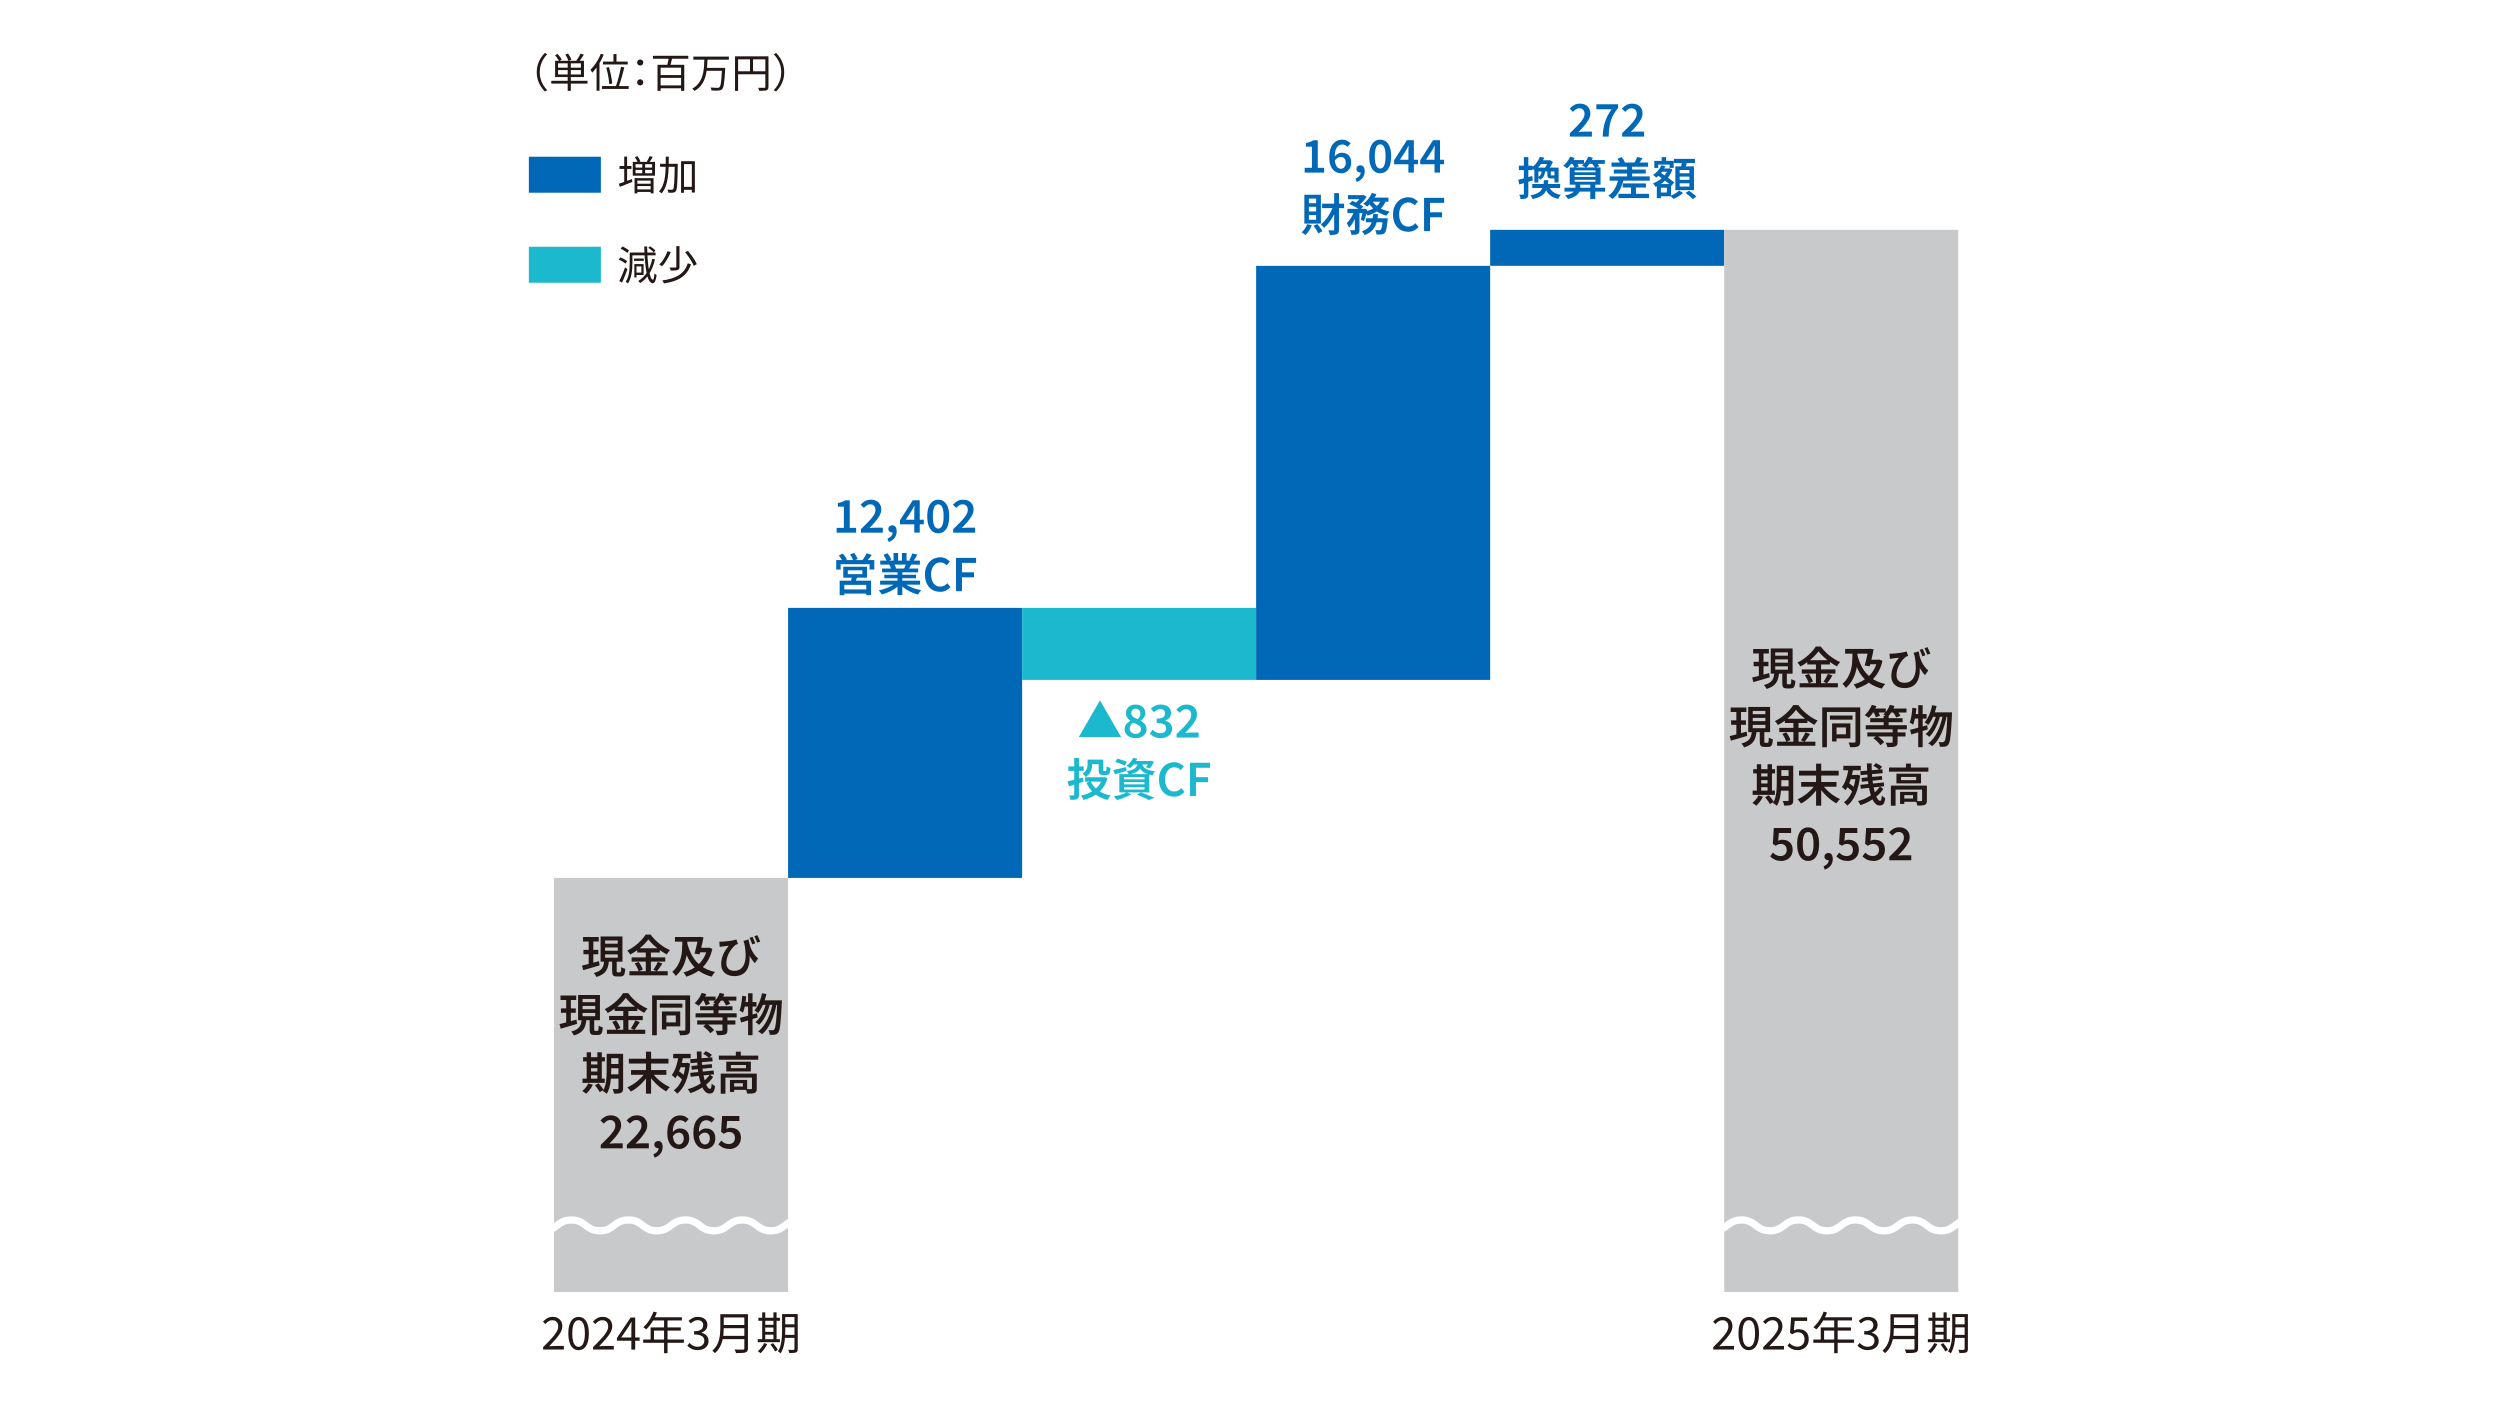 <?xml version="1.0" encoding="UTF-8"?>
<svg id="ol" xmlns="http://www.w3.org/2000/svg" viewBox="0 0 780 440">
  <defs>
    <style>
      .cls-1 {
        fill: #c8c9ca;
      }

      .cls-2 {
        fill: #1bb8ce;
      }

      .cls-3 {
        fill: #231815;
      }

      .cls-4 {
        fill: #fff;
      }

      .cls-5 {
        fill: #0068b7;
      }
    </style>
  </defs>
  <rect class="cls-4" width="780" height="440"/>
  <g>
    <rect class="cls-1" x="172.86" y="273.91" width="73.02" height="129.18"/>
    <rect class="cls-5" x="245.88" y="189.66" width="73.02" height="84.25"/>
    <rect class="cls-2" x="318.9" y="189.66" width="73.02" height="22.47"/>
    <rect class="cls-5" x="391.91" y="82.95" width="73.02" height="129.18"/>
    <rect class="cls-5" x="464.93" y="71.71" width="73.02" height="11.23"/>
    <rect class="cls-1" x="537.95" y="71.71" width="73.02" height="331.38"/>
    <path class="cls-4" d="M240.5,385.14c-2.61,0-3.95-1.02-5.13-1.92-1.07-.81-1.92-1.46-3.76-1.46s-2.69.64-3.76,1.46c-1.18.9-2.53,1.92-5.13,1.92s-3.95-1.02-5.13-1.92c-1.07-.81-1.92-1.46-3.76-1.46s-2.69.64-3.76,1.46c-1.18.9-2.53,1.92-5.13,1.92s-3.95-1.02-5.13-1.92c-1.07-.81-1.92-1.46-3.76-1.46s-2.69.64-3.76,1.46c-1.18.9-2.53,1.92-5.13,1.92s-3.95-1.02-5.13-1.92c-1.07-.81-1.92-1.46-3.76-1.46s-2.69.64-3.76,1.46c-1.18.9-2.53,1.92-5.13,1.92v-2.27c1.84,0,2.69-.64,3.76-1.46,1.18-.9,2.53-1.92,5.13-1.92s3.95,1.02,5.13,1.92c1.07.81,1.92,1.46,3.76,1.46s2.69-.64,3.76-1.46c1.18-.9,2.53-1.92,5.13-1.92s3.95,1.02,5.13,1.92c1.07.81,1.92,1.46,3.76,1.46s2.69-.64,3.76-1.46c1.18-.9,2.53-1.92,5.13-1.92s3.95,1.02,5.13,1.92c1.07.81,1.92,1.46,3.76,1.46s2.69-.64,3.76-1.46c1.18-.9,2.53-1.92,5.13-1.92s3.95,1.02,5.13,1.92c1.07.81,1.92,1.46,3.76,1.46s2.69-.64,3.76-1.46c1.18-.9,2.53-1.92,5.13-1.92v2.27c-1.84,0-2.69.64-3.76,1.46-1.18.9-2.53,1.92-5.13,1.92Z"/>
    <path class="cls-4" d="M605.59,385.14c-2.61,0-3.95-1.02-5.13-1.92-1.07-.81-1.92-1.46-3.77-1.46s-2.69.64-3.76,1.46c-1.18.9-2.53,1.92-5.13,1.92s-3.95-1.02-5.13-1.92c-1.07-.81-1.92-1.46-3.76-1.46s-2.69.64-3.76,1.46c-1.18.9-2.53,1.92-5.13,1.92s-3.95-1.02-5.13-1.92c-1.07-.81-1.92-1.46-3.76-1.46s-2.69.64-3.76,1.46c-1.18.9-2.53,1.92-5.13,1.92s-3.95-1.02-5.13-1.92c-1.07-.81-1.92-1.46-3.76-1.46s-2.69.64-3.76,1.46c-1.18.9-2.53,1.92-5.13,1.92v-2.27c1.84,0,2.69-.64,3.76-1.46,1.18-.9,2.53-1.92,5.13-1.92s3.95,1.02,5.13,1.92c1.07.81,1.92,1.46,3.76,1.46s2.69-.64,3.76-1.46c1.18-.9,2.53-1.92,5.13-1.92s3.95,1.02,5.13,1.92c1.07.81,1.92,1.46,3.76,1.46s2.69-.64,3.76-1.46c1.18-.9,2.53-1.92,5.13-1.92s3.95,1.02,5.13,1.92c1.07.81,1.92,1.46,3.76,1.46s2.69-.64,3.76-1.46c1.18-.9,2.53-1.92,5.13-1.92s3.95,1.02,5.13,1.92c1.07.81,1.92,1.46,3.76,1.46s2.69-.64,3.76-1.46c1.18-.9,2.53-1.92,5.13-1.92v2.27c-1.84,0-2.69.64-3.76,1.46-1.18.9-2.53,1.92-5.13,1.92Z"/>
    <g>
      <path class="cls-3" d="M169.45,421.07v-.76c1.01-1,1.87-1.88,2.57-2.65.7-.76,1.24-1.45,1.6-2.06.37-.61.55-1.19.55-1.73,0-.38-.07-.72-.2-1.02-.14-.29-.34-.52-.62-.69-.28-.16-.64-.25-1.07-.25s-.81.12-1.17.35c-.36.23-.68.52-.96.84l-.74-.72c.41-.47.86-.84,1.33-1.11s1.04-.41,1.7-.41c.62,0,1.15.12,1.59.37.44.24.79.58,1.04,1.02.25.44.37.96.37,1.54,0,.63-.18,1.26-.53,1.91-.36.65-.84,1.32-1.46,2.03-.62.71-1.32,1.48-2.11,2.31.26-.02.54-.04.84-.06s.58-.04.84-.04h2.91v1.11h-6.47Z"/>
      <path class="cls-3" d="M180.52,421.25c-.66,0-1.24-.2-1.71-.6-.48-.4-.84-.99-1.1-1.77-.26-.78-.39-1.73-.39-2.85s.13-2.05.39-2.82c.26-.77.62-1.35,1.1-1.74s1.05-.59,1.71-.59,1.24.2,1.71.59c.48.39.84.97,1.1,1.74s.39,1.71.39,2.82-.13,2.07-.39,2.85-.62,1.37-1.1,1.77c-.48.4-1.05.6-1.71.6ZM180.52,420.22c.39,0,.74-.15,1.03-.44.29-.29.52-.74.69-1.36.16-.62.25-1.41.25-2.39s-.08-1.76-.25-2.37c-.16-.61-.39-1.05-.69-1.33s-.64-.42-1.03-.42-.73.14-1.02.42c-.3.28-.53.73-.7,1.33-.16.61-.25,1.4-.25,2.37s.08,1.77.25,2.39c.16.62.4,1.07.7,1.36.3.29.64.44,1.02.44Z"/>
      <path class="cls-3" d="M185.03,421.07v-.76c1.01-1,1.87-1.88,2.57-2.65.7-.76,1.24-1.45,1.6-2.06.37-.61.55-1.19.55-1.73,0-.38-.07-.72-.2-1.02-.14-.29-.34-.52-.62-.69-.28-.16-.64-.25-1.07-.25s-.81.12-1.17.35c-.36.23-.68.52-.96.84l-.74-.72c.41-.47.86-.84,1.33-1.11s1.04-.41,1.7-.41c.62,0,1.15.12,1.59.37.44.24.79.58,1.04,1.02.25.44.37.96.37,1.54,0,.63-.18,1.26-.53,1.91-.36.65-.84,1.32-1.46,2.03-.62.71-1.32,1.48-2.11,2.31.26-.02.54-.04.84-.06s.58-.04.84-.04h2.91v1.11h-6.47Z"/>
      <path class="cls-3" d="M196.98,421.07v-6.73c0-.25,0-.57.03-.95.02-.38.03-.7.04-.96h-.06c-.13.23-.26.47-.4.7s-.28.47-.43.72l-2.34,3.43h5.74v1.02h-7.08v-.84l4.28-6.4h1.42v10.01h-1.21Z"/>
      <path class="cls-3" d="M200.67,417.94h12.72v1.01h-12.72v-1.01ZM203.89,409.22l1.07.28c-.26.68-.57,1.35-.92,2-.35.65-.73,1.25-1.14,1.81-.41.56-.84,1.05-1.28,1.47-.07-.06-.15-.13-.26-.22-.11-.09-.22-.18-.34-.26s-.22-.15-.32-.2c.45-.39.87-.84,1.27-1.35.4-.51.76-1.07,1.09-1.67.33-.6.6-1.22.83-1.86ZM202.99,414.15h9.42v1h-8.37v3.31h-1.05v-4.31ZM203.68,410.98h9.06v1.01h-9.58l.52-1.01ZM207.19,411.51h1.08v10.69h-1.08v-10.69Z"/>
      <path class="cls-3" d="M217.73,421.25c-.53,0-1-.07-1.41-.2s-.77-.3-1.07-.52c-.31-.22-.58-.45-.8-.7l.66-.83c.3.31.65.58,1.06.82s.9.36,1.48.36c.41,0,.77-.07,1.09-.22.31-.15.56-.36.74-.64.18-.28.27-.6.27-.98,0-.4-.1-.75-.3-1.05-.2-.29-.54-.52-1-.69-.47-.16-1.1-.25-1.9-.25v-1c.71,0,1.27-.08,1.69-.25.41-.16.71-.39.89-.67s.27-.6.27-.95c0-.49-.15-.87-.46-1.16-.31-.29-.74-.43-1.28-.43-.41,0-.8.1-1.16.29s-.69.44-.98.74l-.69-.81c.39-.36.82-.65,1.29-.89.46-.24.99-.36,1.58-.36s1.1.1,1.55.29.81.48,1.07.86c.26.38.39.84.39,1.37,0,.61-.17,1.11-.5,1.5-.34.39-.78.69-1.32.88v.06c.4.1.77.27,1.1.49.33.22.59.51.79.85s.29.75.29,1.21c0,.6-.15,1.11-.45,1.53-.3.42-.7.75-1.19.98-.5.23-1.05.34-1.67.34Z"/>
      <path class="cls-3" d="M224.74,410.02h1.07v4.32c0,.61-.03,1.26-.09,1.95-.06.69-.19,1.39-.37,2.1-.19.71-.47,1.39-.84,2.04s-.86,1.24-1.47,1.77c-.05-.07-.12-.16-.22-.27-.1-.1-.2-.2-.3-.29-.1-.09-.2-.16-.28-.2.57-.51,1.02-1.05,1.36-1.64.33-.58.58-1.19.74-1.82.16-.63.27-1.25.32-1.87.05-.62.08-1.21.08-1.78v-4.32ZM225.29,416.79h7.43v1.02h-7.43v-1.02ZM225.4,410.02h7.32v1.02h-7.32v-1.02ZM225.4,413.4h7.39v1h-7.39v-1ZM232.25,410.02h1.11v10.62c0,.37-.06.66-.17.86-.11.2-.3.34-.56.44-.27.09-.65.15-1.14.18-.49.02-1.11.04-1.85.04-.02-.11-.05-.23-.11-.37-.05-.13-.11-.26-.17-.4s-.12-.25-.18-.34c.39,0,.77.02,1.13.02s.67,0,.94,0,.45,0,.55,0c.17,0,.28-.04.34-.1.06-.06.09-.17.09-.32v-10.6Z"/>
      <path class="cls-3" d="M236.41,417.83h6.92v.94h-6.92v-.94ZM238.38,419.06l1,.28c-.25.53-.57,1.06-.95,1.57-.38.51-.76.94-1.13,1.29-.07-.06-.15-.12-.25-.2-.1-.08-.21-.16-.32-.23-.11-.08-.21-.14-.3-.18.39-.32.76-.7,1.11-1.14.35-.44.63-.9.84-1.38ZM236.61,411.14h6.73v.94h-6.73v-.94ZM237.8,409.45h.96v8.76h-.96v-8.76ZM238.25,413.34h3.57v.84h-3.57v-.84ZM238.26,415.55h3.57v.86h-3.57v-.86ZM240.38,419.5l.81-.44c.19.22.38.45.57.69.19.25.37.49.54.74.17.24.3.46.39.66l-.87.51c-.08-.2-.2-.42-.36-.67-.16-.25-.34-.51-.53-.77-.19-.27-.38-.51-.56-.72ZM241.31,409.45h.98v8.76h-.98v-8.76ZM244.02,409.98h.98v5.1c0,.53-.02,1.11-.05,1.74-.03.63-.1,1.26-.19,1.91-.09.65-.24,1.27-.43,1.87-.19.6-.45,1.15-.76,1.65-.06-.06-.14-.13-.24-.21-.1-.08-.21-.16-.32-.23-.11-.07-.2-.12-.29-.16.39-.63.68-1.32.86-2.08s.3-1.53.35-2.31c.05-.78.08-1.51.08-2.18v-5.1ZM244.44,416.47h3.93v.95h-3.93v-.95ZM244.46,409.98h3.89v.95h-3.89v-.95ZM244.46,413.19h3.89v.94h-3.89v-.94ZM247.88,409.98h1.01v10.87c0,.3-.04.54-.11.71s-.22.3-.42.39c-.2.08-.47.14-.81.16-.34.02-.77.04-1.29.04-.02-.14-.06-.31-.13-.51-.07-.2-.14-.37-.21-.51.37.02.72.03,1.04.03s.53,0,.63-.01c.1,0,.18-.03.22-.07.04-.04.06-.11.06-.22v-10.85Z"/>
    </g>
    <g>
      <path class="cls-3" d="M534.53,421.07v-.76c1.01-1,1.87-1.88,2.57-2.65.7-.76,1.24-1.45,1.6-2.06.37-.61.55-1.19.55-1.73,0-.38-.07-.72-.2-1.02-.14-.29-.34-.52-.62-.69-.28-.16-.64-.25-1.07-.25s-.81.12-1.17.35c-.36.23-.68.52-.96.84l-.74-.72c.41-.47.86-.84,1.33-1.11s1.04-.41,1.7-.41c.62,0,1.15.12,1.59.37.44.24.79.58,1.04,1.02.25.44.37.96.37,1.54,0,.63-.18,1.26-.53,1.91-.36.65-.84,1.32-1.46,2.03-.62.71-1.32,1.48-2.11,2.31.26-.02.54-.04.84-.06s.58-.04.84-.04h2.91v1.11h-6.47Z"/>
      <path class="cls-3" d="M545.61,421.25c-.66,0-1.24-.2-1.71-.6-.48-.4-.84-.99-1.1-1.77-.26-.78-.39-1.73-.39-2.85s.13-2.05.39-2.82c.26-.77.62-1.35,1.1-1.74s1.05-.59,1.71-.59,1.24.2,1.71.59c.48.39.84.97,1.1,1.74s.39,1.71.39,2.82-.13,2.07-.39,2.85-.62,1.37-1.1,1.77c-.48.4-1.05.6-1.71.6ZM545.61,420.22c.39,0,.74-.15,1.03-.44.29-.29.52-.74.69-1.36.16-.62.25-1.41.25-2.39s-.08-1.76-.25-2.37c-.16-.61-.39-1.05-.69-1.33s-.64-.42-1.03-.42-.73.14-1.02.42c-.3.28-.53.73-.7,1.33-.16.61-.25,1.4-.25,2.37s.08,1.77.25,2.39c.16.62.4,1.07.7,1.36.3.29.64.44,1.02.44Z"/>
      <path class="cls-3" d="M550.12,421.07v-.76c1.01-1,1.87-1.88,2.57-2.65.7-.76,1.24-1.45,1.6-2.06.37-.61.55-1.19.55-1.73,0-.38-.07-.72-.2-1.02-.14-.29-.34-.52-.62-.69-.28-.16-.64-.25-1.07-.25s-.81.12-1.17.35c-.36.23-.68.52-.96.84l-.74-.72c.41-.47.86-.84,1.33-1.11s1.04-.41,1.7-.41c.62,0,1.15.12,1.59.37.44.24.79.58,1.04,1.02.25.44.37.96.37,1.54,0,.63-.18,1.26-.53,1.91-.36.65-.84,1.32-1.46,2.03-.62.71-1.32,1.48-2.11,2.31.26-.02.54-.04.84-.06s.58-.04.84-.04h2.91v1.11h-6.47Z"/>
      <path class="cls-3" d="M560.97,421.25c-.53,0-1-.07-1.41-.2s-.76-.3-1.07-.51c-.3-.21-.58-.43-.82-.66l.65-.84c.2.2.41.38.65.55.24.17.51.31.82.42.31.11.66.16,1.05.16s.77-.09,1.1-.28c.33-.19.6-.45.79-.79s.29-.74.29-1.21c0-.7-.19-1.25-.58-1.64-.39-.39-.91-.58-1.55-.58-.34,0-.63.05-.88.16-.25.11-.53.26-.83.46l-.69-.44.34-4.82h5v1.11h-3.88l-.27,2.98c.22-.13.46-.23.71-.3s.53-.11.83-.11c.57,0,1.09.11,1.56.33.47.22.84.56,1.12,1.03.28.46.42,1.06.42,1.78s-.16,1.33-.48,1.84c-.32.51-.74.89-1.26,1.15-.51.26-1.06.39-1.63.39Z"/>
      <path class="cls-3" d="M565.76,417.94h12.72v1.01h-12.72v-1.01ZM568.97,409.22l1.07.28c-.26.68-.57,1.35-.92,2-.35.65-.73,1.25-1.14,1.81-.41.56-.84,1.05-1.28,1.47-.07-.06-.15-.13-.26-.22-.11-.09-.22-.18-.34-.26s-.22-.15-.32-.2c.45-.39.87-.84,1.27-1.35.4-.51.76-1.07,1.09-1.67.33-.6.6-1.22.83-1.86ZM568.07,414.15h9.42v1h-8.37v3.31h-1.05v-4.31ZM568.76,410.98h9.06v1.01h-9.58l.52-1.01ZM572.27,411.51h1.08v10.69h-1.08v-10.69Z"/>
      <path class="cls-3" d="M582.82,421.25c-.53,0-1-.07-1.41-.2s-.77-.3-1.07-.52c-.31-.22-.58-.45-.8-.7l.66-.83c.3.31.65.58,1.06.82s.9.36,1.48.36c.41,0,.77-.07,1.09-.22.31-.15.56-.36.74-.64.18-.28.27-.6.27-.98,0-.4-.1-.75-.3-1.05-.2-.29-.54-.52-1-.69-.47-.16-1.1-.25-1.9-.25v-1c.71,0,1.27-.08,1.69-.25.41-.16.71-.39.89-.67s.27-.6.27-.95c0-.49-.15-.87-.46-1.16-.31-.29-.74-.43-1.28-.43-.41,0-.8.1-1.16.29s-.69.44-.98.74l-.69-.81c.39-.36.82-.65,1.29-.89.46-.24.99-.36,1.58-.36s1.1.1,1.55.29.81.48,1.07.86c.26.38.39.84.39,1.37,0,.61-.17,1.11-.5,1.5-.34.39-.78.69-1.32.88v.06c.4.1.77.27,1.1.49.33.22.59.51.79.85s.29.75.29,1.21c0,.6-.15,1.11-.45,1.53-.3.42-.7.75-1.19.98-.5.23-1.05.34-1.67.34Z"/>
      <path class="cls-3" d="M589.82,410.02h1.07v4.32c0,.61-.03,1.26-.09,1.95-.06.69-.19,1.39-.37,2.1-.19.71-.47,1.39-.84,2.04s-.86,1.24-1.47,1.77c-.05-.07-.12-.16-.22-.27-.1-.1-.2-.2-.3-.29-.1-.09-.2-.16-.28-.2.57-.51,1.02-1.05,1.36-1.64.33-.58.58-1.19.74-1.82.16-.63.27-1.25.32-1.87.05-.62.08-1.21.08-1.78v-4.32ZM590.37,416.79h7.43v1.02h-7.43v-1.02ZM590.48,410.02h7.32v1.02h-7.32v-1.02ZM590.48,413.4h7.39v1h-7.39v-1ZM597.34,410.02h1.11v10.62c0,.37-.06.66-.17.86-.11.2-.3.34-.56.44-.27.09-.65.15-1.14.18-.49.02-1.11.04-1.85.04-.02-.11-.05-.23-.11-.37-.05-.13-.11-.26-.17-.4s-.12-.25-.18-.34c.39,0,.77.02,1.13.02s.67,0,.94,0,.45,0,.55,0c.17,0,.28-.04.34-.1.06-.06.09-.17.09-.32v-10.6Z"/>
      <path class="cls-3" d="M601.49,417.83h6.92v.94h-6.92v-.94ZM603.46,419.06l1,.28c-.25.53-.57,1.06-.95,1.57-.38.51-.76.94-1.13,1.29-.07-.06-.15-.12-.25-.2-.1-.08-.21-.16-.32-.23-.11-.08-.21-.14-.3-.18.39-.32.76-.7,1.11-1.14.35-.44.63-.9.84-1.38ZM601.69,411.14h6.73v.94h-6.73v-.94ZM602.88,409.45h.96v8.76h-.96v-8.76ZM603.33,413.34h3.57v.84h-3.57v-.84ZM603.35,415.55h3.57v.86h-3.57v-.86ZM605.47,419.5l.81-.44c.19.22.38.45.57.69.19.25.37.49.54.74.17.24.3.46.39.66l-.87.51c-.08-.2-.2-.42-.36-.67-.16-.25-.34-.51-.53-.77-.19-.27-.38-.51-.56-.72ZM606.39,409.45h.98v8.76h-.98v-8.76ZM609.1,409.98h.98v5.1c0,.53-.02,1.11-.05,1.74-.03.63-.1,1.26-.19,1.91-.09.65-.24,1.27-.43,1.87-.19.6-.45,1.15-.76,1.65-.06-.06-.14-.13-.24-.21-.1-.08-.21-.16-.32-.23-.11-.07-.2-.12-.29-.16.39-.63.68-1.32.86-2.08s.3-1.53.35-2.31c.05-.78.08-1.51.08-2.18v-5.1ZM609.53,416.47h3.93v.95h-3.93v-.95ZM609.54,409.98h3.89v.95h-3.89v-.95ZM609.54,413.19h3.89v.94h-3.89v-.94ZM612.97,409.98h1.01v10.87c0,.3-.04.54-.11.71s-.22.3-.42.39c-.2.08-.47.14-.81.16-.34.02-.77.04-1.29.04-.02-.14-.06-.31-.13-.51-.07-.2-.14-.37-.21-.51.37.02.72.03,1.04.03s.53,0,.63-.01c.1,0,.18-.03.22-.07.04-.04.06-.11.06-.22v-10.85Z"/>
    </g>
    <g>
      <path class="cls-3" d="M546.67,211.4c.45-.1.96-.23,1.54-.38.58-.15,1.19-.31,1.83-.49.65-.18,1.29-.36,1.92-.53l.2,1.33c-.88.26-1.77.53-2.67.79-.9.27-1.72.5-2.44.71l-.38-1.43ZM546.99,202.49h4.9v1.4h-4.9v-1.4ZM547.12,206.49h4.63v1.39h-4.63v-1.39ZM548.76,203.05h1.45v8.26l-1.45.22v-8.48ZM553.59,209.97h1.47c-.06.6-.15,1.15-.28,1.66-.13.51-.33.97-.61,1.39-.28.42-.66.79-1.14,1.11-.49.32-1.11.6-1.87.82-.05-.12-.12-.26-.21-.41-.09-.15-.19-.31-.3-.46-.11-.15-.21-.27-.32-.36.66-.17,1.19-.37,1.6-.62.41-.24.73-.52.96-.83.22-.31.39-.66.48-1.04.1-.38.17-.81.22-1.26ZM552.47,202.32h6.82v7.86h-6.82v-7.86ZM553.87,203.55v1.01h3.95v-1.01h-3.95ZM553.87,205.73v1.02h3.95v-1.02h-3.95ZM553.87,207.9v1.03h3.95v-1.03h-3.95ZM556.06,209.62h1.43v3.43c0,.2.02.32.06.37.04.05.12.08.25.08h.73c.08,0,.15-.04.2-.11.05-.08.08-.23.11-.47s.04-.59.05-1.06c.1.08.23.15.38.22.15.08.3.14.46.2s.3.1.44.14c-.05.62-.12,1.1-.22,1.45-.1.35-.25.59-.45.72-.2.14-.46.2-.79.2h-1.15c-.41,0-.72-.05-.93-.15-.21-.1-.36-.28-.44-.54-.08-.26-.12-.6-.12-1.03v-3.44Z"/>
      <path class="cls-3" d="M567.38,203.2c-.38.54-.87,1.1-1.46,1.68-.59.58-1.24,1.13-1.96,1.66-.72.53-1.46,1-2.24,1.41-.07-.12-.15-.26-.25-.41-.1-.15-.21-.3-.34-.44-.12-.15-.24-.27-.35-.37.81-.39,1.59-.87,2.33-1.43.74-.56,1.41-1.15,2-1.78.59-.62,1.06-1.22,1.41-1.79h1.57c.37.52.8,1.02,1.26,1.5s.96.94,1.49,1.35,1.07.79,1.62,1.13,1.11.62,1.66.84c-.18.19-.35.4-.53.65-.17.24-.33.48-.46.7-.54-.28-1.09-.6-1.64-.97-.55-.37-1.08-.76-1.59-1.18-.51-.42-.99-.85-1.42-1.28-.44-.43-.81-.86-1.12-1.28ZM561.47,213.16h11.95v1.29h-11.95v-1.29ZM562.16,208.85h10.49v1.31h-10.49v-1.31ZM563.12,210.73l1.21-.49c.19.23.37.5.54.79.17.29.33.57.47.85.14.28.24.53.31.75l-1.31.58c-.06-.22-.15-.48-.27-.77-.13-.29-.27-.58-.44-.88-.17-.29-.34-.57-.51-.82ZM563.88,205.98h7.06v1.33h-7.06v-1.33ZM566.57,206.51h1.6v7.3h-1.6v-7.3ZM570.31,210.24l1.43.53c-.27.43-.56.87-.86,1.31-.3.44-.58.81-.84,1.12l-1.12-.48c.16-.22.33-.48.5-.77.17-.29.34-.58.5-.88.16-.3.29-.58.39-.83Z"/>
      <path class="cls-3" d="M577.97,202.89h1.56v2.06c0,.55-.02,1.15-.06,1.78-.04.64-.13,1.3-.27,1.98-.14.68-.33,1.37-.6,2.06-.26.69-.61,1.36-1.04,2.01-.43.65-.97,1.27-1.62,1.85-.08-.13-.19-.28-.32-.44-.13-.16-.26-.32-.4-.48-.14-.15-.27-.27-.38-.36.71-.63,1.28-1.3,1.69-2.03.42-.73.73-1.47.93-2.22s.34-1.49.4-2.2c.06-.71.09-1.36.09-1.95v-2.06ZM575.67,202.47h7.62v1.47h-7.62v-1.47ZM579.43,204.09c.38,1.6.93,3.03,1.64,4.29.71,1.26,1.64,2.31,2.8,3.16,1.16.85,2.6,1.47,4.31,1.86-.11.11-.24.25-.37.43s-.26.35-.38.53c-.12.18-.22.35-.3.5-1.34-.36-2.5-.84-3.49-1.47-.99-.62-1.83-1.37-2.54-2.25-.71-.88-1.3-1.88-1.79-3.01-.49-1.13-.89-2.38-1.22-3.74l1.35-.29ZM585.73,205.84h.29l.27-.07,1.04.41c-.28,1.24-.67,2.32-1.18,3.26-.5.94-1.11,1.76-1.81,2.46s-1.49,1.29-2.35,1.77-1.79.88-2.79,1.2c-.06-.14-.13-.29-.23-.46-.1-.16-.2-.33-.32-.48s-.22-.29-.32-.39c.9-.24,1.75-.58,2.55-1,.8-.42,1.52-.94,2.17-1.55.65-.61,1.2-1.33,1.66-2.14.46-.81.8-1.73,1.03-2.74v-.27ZM582.95,202.47h.18l.27-.06,1.17.18c-.09.53-.21,1.11-.35,1.72s-.28,1.23-.43,1.84c-.15.61-.29,1.19-.44,1.73l-1.57-.22c.11-.41.23-.85.34-1.31.12-.46.23-.92.33-1.38.1-.45.2-.88.29-1.28.09-.4.16-.75.22-1.05v-.17ZM583.09,205.84h2.98v1.42h-3.27l.29-1.42Z"/>
      <path class="cls-3" d="M589.51,203.95c.24.02.51.02.79,0,.33-.02.71-.05,1.14-.09.43-.04.86-.1,1.3-.16s.84-.14,1.21-.21c.37-.08.67-.15.9-.24l.48,1.4c-.1.03-.22.07-.36.12-.14.05-.26.11-.37.16-.18.14-.39.34-.65.6s-.51.57-.77.93-.51.76-.73,1.19c-.22.44-.4.91-.54,1.41-.14.51-.2,1.03-.2,1.59,0,.43.07.8.2,1.1.13.3.31.55.54.74.23.19.5.33.8.41.3.09.62.13.96.13,1.09,0,1.92-.37,2.5-1.11.58-.74.92-1.78,1-3.12s-.07-2.91-.47-4.7l1.47,2.46c.15.78.24,1.55.26,2.32s-.04,1.51-.2,2.2-.42,1.32-.79,1.86c-.37.54-.87.97-1.49,1.28-.62.31-1.39.47-2.31.47-.56,0-1.09-.08-1.58-.23-.49-.15-.92-.39-1.3-.69-.37-.31-.67-.7-.88-1.16-.21-.46-.32-1-.32-1.62s.06-1.16.18-1.69c.12-.52.29-1.02.51-1.49.21-.47.46-.92.75-1.35.29-.43.59-.85.91-1.25-.19.02-.41.04-.67.08-.26.03-.5.06-.74.09-.24.03-.43.05-.58.07-.14.02-.27.04-.4.06-.13.02-.26.04-.41.07l-.13-1.64ZM598.62,203.23c.08.44.17.91.29,1.4.12.49.29,1,.51,1.52.22.52.51,1.04.86,1.55s.8,1.02,1.33,1.5l-1.03,1.45c-.51-.57-.98-1.21-1.4-1.9-.42-.7-.81-1.47-1.15-2.31-.35-.84-.68-1.76-1-2.75l1.57-.45ZM599.87,202.44c.09.19.19.4.3.65.11.24.21.48.32.72.1.24.18.46.24.65l-.96.32c-.08-.22-.16-.44-.25-.69-.09-.24-.19-.48-.29-.71-.1-.23-.2-.44-.3-.64l.94-.31ZM601.36,201.91c.16.28.32.62.48,1,.16.39.31.73.43,1.02l-.97.32c-.11-.32-.25-.66-.4-1.03-.16-.37-.31-.7-.46-.98l.91-.34Z"/>
      <path class="cls-3" d="M539.65,229.66c.45-.1.96-.23,1.54-.38.58-.15,1.19-.31,1.83-.49.65-.18,1.29-.36,1.92-.53l.2,1.33c-.88.26-1.77.53-2.67.79-.9.27-1.72.5-2.44.71l-.38-1.43ZM539.97,220.74h4.9v1.4h-4.9v-1.4ZM540.1,224.74h4.63v1.39h-4.63v-1.39ZM541.74,221.3h1.45v8.26l-1.45.22v-8.48ZM546.57,228.22h1.47c-.06.6-.15,1.15-.28,1.66-.13.51-.33.97-.61,1.39-.28.42-.66.79-1.14,1.11-.49.32-1.11.6-1.87.82-.05-.12-.12-.26-.21-.41-.09-.15-.19-.31-.3-.46-.11-.15-.21-.27-.32-.36.66-.17,1.19-.37,1.6-.62.41-.24.73-.52.96-.83.22-.31.39-.66.48-1.04.1-.38.17-.81.22-1.26ZM545.45,220.57h6.82v7.86h-6.82v-7.86ZM546.85,221.81v1.01h3.95v-1.01h-3.95ZM546.85,223.98v1.02h3.95v-1.02h-3.95ZM546.85,226.16v1.03h3.95v-1.03h-3.95ZM549.04,227.87h1.43v3.43c0,.2.02.32.06.37.04.05.12.08.25.08h.73c.08,0,.15-.04.2-.11.05-.08.08-.23.11-.47s.04-.59.05-1.06c.1.08.23.15.38.22.15.08.3.14.46.2s.3.1.44.14c-.05.62-.12,1.1-.22,1.45-.1.35-.25.59-.45.72-.2.14-.46.2-.79.2h-1.15c-.41,0-.72-.05-.93-.15-.21-.1-.36-.28-.44-.54-.08-.26-.12-.6-.12-1.03v-3.44Z"/>
      <path class="cls-3" d="M560.36,221.46c-.38.54-.87,1.1-1.46,1.68-.59.58-1.24,1.13-1.96,1.66-.72.53-1.46,1-2.24,1.41-.07-.12-.15-.26-.25-.41-.1-.15-.21-.3-.34-.44-.12-.15-.24-.27-.35-.37.81-.39,1.59-.87,2.33-1.43.74-.56,1.41-1.15,2-1.78.59-.62,1.06-1.22,1.41-1.79h1.57c.37.52.8,1.02,1.26,1.5s.96.94,1.49,1.35,1.07.79,1.62,1.13,1.11.62,1.66.84c-.18.19-.35.4-.53.65-.17.24-.33.48-.46.7-.54-.28-1.09-.6-1.64-.97-.55-.37-1.08-.76-1.59-1.18-.51-.42-.99-.85-1.42-1.28-.44-.43-.81-.86-1.12-1.28ZM554.45,231.41h11.95v1.29h-11.95v-1.29ZM555.13,227.1h10.49v1.31h-10.49v-1.31ZM556.1,228.98l1.21-.49c.19.23.37.5.54.79.17.29.33.57.47.85.14.28.24.53.31.75l-1.31.58c-.06-.22-.15-.48-.27-.77-.13-.29-.27-.58-.44-.88-.17-.29-.34-.57-.51-.82ZM556.86,224.24h7.06v1.33h-7.06v-1.33ZM559.54,224.77h1.6v7.3h-1.6v-7.3ZM563.29,228.49l1.43.53c-.27.43-.56.87-.86,1.31-.3.44-.58.81-.84,1.12l-1.12-.48c.16-.22.33-.48.5-.77.17-.29.34-.58.5-.88.16-.3.29-.58.39-.83Z"/>
      <path class="cls-3" d="M568.54,220.7h11.22v1.42h-9.76v11.02h-1.46v-12.44ZM570.93,223.25h7.06v1.28h-7.06v-1.28ZM571.61,225.71h1.39v5.62h-1.39v-5.62ZM572.36,225.71h4.96v4.66h-4.96v-1.26h3.57v-2.15h-3.57v-1.25ZM578.92,220.7h1.47v10.66c0,.4-.05.72-.15.96-.1.24-.27.41-.53.53-.25.13-.58.21-.98.25-.4.03-.89.05-1.48.05-.02-.14-.05-.3-.11-.48-.05-.18-.11-.36-.18-.54s-.15-.34-.23-.47c.39.02.77.03,1.12.03h.72c.12,0,.21-.04.26-.08.05-.05.08-.13.08-.25v-10.64Z"/>
      <path class="cls-3" d="M584,219.91l1.45.39c-.29.69-.65,1.36-1.08,2.02-.43.65-.87,1.2-1.32,1.64-.1-.08-.23-.18-.38-.28s-.3-.21-.46-.31-.3-.19-.42-.25c.46-.38.88-.86,1.28-1.44.39-.58.71-1.16.94-1.76ZM582.11,226.27h12.82v1.28h-12.82v-1.28ZM582.6,228.5h11.92v1.28h-11.92v-1.28ZM583.51,224.08h10.1v1.25h-10.1v-1.25ZM583.84,221.06h4.51v1.25h-4.51v-1.25ZM584.47,222.03l1.22-.46c.17.26.34.56.5.88.17.33.29.61.37.86l-1.29.52c-.06-.24-.16-.53-.32-.87-.16-.34-.32-.65-.48-.93ZM584.51,230.37l1.09-.86c.28.19.57.4.86.63.29.23.56.47.81.72.25.24.45.47.59.69l-1.15.96c-.14-.22-.33-.45-.57-.71-.24-.26-.5-.51-.78-.76-.28-.25-.57-.47-.86-.67ZM589.64,219.91l1.45.35c-.25.67-.58,1.32-.97,1.94-.39.62-.81,1.14-1.25,1.55-.09-.08-.22-.18-.37-.29-.15-.11-.31-.21-.46-.32-.16-.1-.29-.19-.42-.25.43-.36.83-.8,1.19-1.33.36-.53.64-1.09.84-1.66ZM587.7,223.32h1.56v3.74h-1.56v-3.74ZM590.51,227.35h1.54v4.17c0,.37-.05.67-.15.88-.1.21-.29.37-.58.48-.28.1-.62.17-1.02.19-.4.02-.87.04-1.41.04-.05-.22-.12-.46-.23-.72-.11-.27-.21-.49-.32-.68.26,0,.52.02.77.02.25,0,.47,0,.67,0s.33,0,.41-.01c.12,0,.2-.02.25-.05s.06-.1.06-.19v-4.13ZM589.37,221.06h5.46v1.25h-5.46v-1.25ZM590.51,222.05l1.22-.48c.22.25.44.55.67.88.23.33.4.62.51.88l-1.29.53c-.09-.24-.25-.54-.46-.88s-.43-.65-.65-.93Z"/>
      <path class="cls-3" d="M596.66,220.82l1.26.2c-.06.63-.13,1.25-.23,1.87-.1.62-.21,1.2-.34,1.75-.13.55-.29,1.03-.46,1.45-.08-.06-.18-.14-.31-.22-.13-.08-.27-.17-.41-.25-.14-.08-.26-.15-.36-.21.17-.37.31-.81.41-1.31.11-.5.2-1.03.27-1.59.08-.56.13-1.12.17-1.67ZM595.93,227.7c.46-.1.98-.23,1.56-.39.58-.15,1.19-.33,1.84-.51.65-.19,1.29-.37,1.94-.55l.2,1.32c-.89.28-1.79.56-2.7.84-.91.28-1.73.52-2.46.74l-.38-1.45ZM596.97,222.78h4.14v1.43h-4.42l.28-1.43ZM598.48,220.02h1.39v13.1h-1.39v-13.1ZM602.83,220.01l1.38.27c-.18.78-.4,1.53-.65,2.25-.26.73-.55,1.4-.88,2.03-.33.63-.68,1.17-1.07,1.64-.07-.08-.18-.17-.33-.27-.14-.11-.29-.21-.43-.32-.15-.1-.27-.19-.37-.25.37-.41.71-.9,1.02-1.47.3-.57.57-1.18.79-1.84.22-.66.41-1.34.55-2.04ZM604.23,222.69l1.11.55c-.19.81-.45,1.63-.79,2.48-.34.85-.72,1.64-1.17,2.37s-.92,1.33-1.45,1.81c-.14-.14-.32-.29-.53-.46-.22-.16-.43-.3-.63-.4.41-.33.8-.73,1.16-1.19.36-.47.69-.99.98-1.56.29-.57.55-1.16.77-1.78.22-.61.4-1.22.54-1.82ZM606.19,222.83l1.18.55c-.18.92-.4,1.83-.67,2.75s-.59,1.79-.97,2.63c-.37.84-.8,1.6-1.28,2.3-.48.69-1.02,1.28-1.61,1.75-.14-.14-.33-.29-.56-.46s-.46-.31-.67-.42c.62-.44,1.17-.99,1.66-1.64s.93-1.39,1.31-2.19.7-1.66.98-2.56c.27-.9.49-1.8.65-2.71ZM603.12,222.24h5.11v1.4h-5.79l.67-1.4ZM607.6,222.24h1.42v.44c0,.11,0,.2-.01.27-.08,1.58-.15,2.93-.23,4.04-.07,1.11-.15,2.02-.23,2.73-.08.71-.17,1.27-.27,1.67-.1.4-.22.69-.37.87-.16.22-.32.38-.48.48-.16.09-.36.16-.58.2-.2.04-.44.06-.72.06-.28,0-.58,0-.88-.02-.02-.22-.06-.46-.13-.74-.07-.28-.17-.52-.29-.73.28.03.54.04.77.05.23,0,.42,0,.55,0,.11,0,.21-.02.28-.06s.15-.1.24-.2c.1-.12.2-.36.29-.73s.17-.89.25-1.57c.07-.68.14-1.54.21-2.59s.13-2.33.2-3.83v-.34Z"/>
      <path class="cls-3" d="M548.63,248.16l1.42.41c-.25.52-.57,1.04-.96,1.55s-.76.93-1.14,1.27c-.08-.08-.2-.18-.35-.29-.15-.11-.3-.22-.45-.33-.15-.11-.29-.19-.41-.25.38-.3.73-.66,1.07-1.07s.61-.84.81-1.29ZM546.82,246.67h6.94v1.32h-6.94v-1.32ZM547,239.98h6.82v1.32h-6.82v-1.32ZM548.13,238.43h1.36v8.73h-1.36v-8.73ZM548.77,242.25h3.41v1.15h-3.41v-1.15ZM548.79,244.44h3.41v1.17h-3.41v-1.17ZM550.7,248.74l1.15-.63c.19.21.38.43.58.68.2.25.39.49.57.73.18.24.32.46.43.65l-1.22.7c-.09-.19-.22-.41-.39-.65-.17-.25-.35-.5-.54-.77-.19-.26-.38-.5-.57-.72ZM551.47,238.43h1.38v8.73h-1.38v-8.73ZM554.36,238.91h1.42v5.15c0,.54-.02,1.14-.05,1.78-.03.65-.1,1.3-.19,1.97-.09.66-.23,1.31-.42,1.93-.19.62-.43,1.18-.73,1.68-.08-.09-.2-.2-.35-.31-.15-.11-.3-.22-.46-.32-.15-.1-.29-.18-.4-.22.36-.61.63-1.29.8-2.04.17-.75.27-1.52.32-2.3s.06-1.5.06-2.16v-5.15ZM554.98,245.33h3.74v1.35h-3.74v-1.35ZM554.99,238.91h3.71v1.38h-3.71v-1.38ZM554.99,242.1h3.71v1.33h-3.71v-1.33ZM558.04,238.91h1.45v10.76c0,.38-.04.67-.13.89-.09.22-.25.39-.48.51-.22.12-.52.2-.88.23-.36.03-.8.05-1.33.05-.03-.21-.08-.45-.17-.73s-.18-.52-.28-.72c.33.02.64.03.94.03h.6c.1,0,.18-.03.22-.07.04-.04.06-.11.06-.22v-10.73Z"/>
      <path class="cls-3" d="M566.33,244.79l1.21.49c-.33.55-.7,1.09-1.13,1.62-.43.53-.88,1.03-1.37,1.5-.49.47-1,.91-1.52,1.3-.53.39-1.06.73-1.59,1.01-.08-.13-.19-.28-.32-.44-.13-.16-.27-.32-.41-.48-.14-.16-.27-.29-.38-.39.52-.23,1.05-.52,1.59-.85.53-.33,1.04-.7,1.53-1.11.49-.41.94-.84,1.35-1.28s.76-.9,1.05-1.36ZM561.29,240.47h12.37v1.5h-12.37v-1.5ZM561.96,243.99h11.02v1.47h-11.02v-1.47ZM566.62,238.26h1.6v13.1h-1.6v-13.1ZM568.52,244.71c.3.46.66.91,1.07,1.36.41.45.87.88,1.36,1.28s1.01.78,1.54,1.11c.53.33,1.07.62,1.6.85-.12.1-.25.23-.4.39s-.28.32-.41.49-.24.32-.33.46c-.53-.29-1.06-.63-1.59-1.03s-1.04-.83-1.53-1.31-.95-.97-1.38-1.5c-.43-.53-.81-1.07-1.14-1.62l1.21-.49Z"/>
      <path class="cls-3" d="M576.82,239.36l1.43.22c-.14.91-.33,1.79-.56,2.65-.23.86-.51,1.65-.81,2.38-.31.73-.67,1.38-1.07,1.94-.08-.09-.19-.2-.33-.33-.14-.13-.28-.25-.42-.37s-.27-.22-.39-.28c.38-.49.71-1.06.99-1.71.28-.65.51-1.36.7-2.13.19-.77.34-1.56.46-2.37ZM575.12,238.94h5.45v1.38h-5.45v-1.38ZM578.99,241.77h.27l.24-.06.87.25c-.25,2.31-.73,4.26-1.42,5.83-.69,1.58-1.56,2.77-2.6,3.57-.07-.1-.16-.22-.29-.36-.13-.14-.26-.27-.39-.39-.14-.13-.26-.22-.36-.29,1.01-.73,1.83-1.79,2.45-3.18.62-1.39,1.03-3.09,1.23-5.09v-.29ZM575.96,245.33l.77-1.07c.27.17.55.36.84.58s.56.43.81.65.45.42.6.6l-.81,1.21c-.14-.2-.33-.41-.58-.65-.24-.23-.51-.47-.79-.7-.29-.23-.56-.44-.83-.62ZM576.9,241.77h2.5v1.35h-2.5v-1.35ZM586.52,245.38l1.07.76c-.48.74-1.09,1.44-1.84,2.1-.75.66-1.58,1.25-2.49,1.75-.91.51-1.84.92-2.79,1.21-.08-.19-.2-.4-.34-.64-.15-.24-.3-.45-.46-.62.7-.18,1.4-.42,2.08-.72.68-.3,1.33-.65,1.93-1.05.6-.4,1.15-.84,1.64-1.31.49-.47.89-.97,1.21-1.48ZM580.42,240.61l6.89-.58.1,1.21-6.89.6-.1-1.24ZM580.44,244.86l7.3-.74.13,1.19-7.3.77-.13-1.22ZM580.8,242.71l6.35-.59.11,1.15-6.35.62-.11-1.18ZM582.46,238.19h1.49c0,.97.01,1.94.07,2.89.06.95.14,1.87.26,2.74s.26,1.67.42,2.41c.16.74.35,1.37.55,1.92s.42.96.65,1.26c.23.3.47.45.71.45.15,0,.26-.12.34-.36.08-.24.14-.67.18-1.3.14.17.31.33.51.48.2.15.39.26.55.34-.08.6-.19,1.06-.32,1.4-.13.33-.31.56-.54.69-.23.13-.52.2-.88.2-.48,0-.91-.17-1.28-.52s-.71-.83-1-1.45c-.29-.62-.54-1.35-.75-2.18-.21-.83-.38-1.73-.52-2.72s-.24-2-.31-3.06c-.07-1.06-.11-2.12-.12-3.19ZM584.46,238.95l.83-.86c.34.15.69.33,1.06.55.37.22.65.43.85.64l-.87.94c-.2-.22-.47-.44-.83-.68-.36-.24-.7-.44-1.04-.6Z"/>
      <path class="cls-3" d="M589.37,239.47h12.29v1.29h-12.29v-1.29ZM589.95,245.1h10.32v1.25h-8.85v5.03h-1.47v-6.28ZM591.69,241.38h7.67v3.05h-7.67v-3.05ZM592.82,247.07h1.31v3.76h-1.31v-3.76ZM593.12,242.41v1h4.72v-1h-4.72ZM593.5,247.07h4.7v3.1h-4.7v-1.03h3.37v-1.05h-3.37v-1.03ZM594.66,238.25h1.54v1.87h-1.54v-1.87ZM599.69,245.1h1.5v4.65c0,.36-.04.64-.13.86-.09.22-.26.39-.53.5-.25.11-.57.18-.95.2s-.84.04-1.37.04c-.03-.21-.09-.44-.18-.72-.09-.27-.19-.5-.28-.69.36,0,.69.01,1.01.01s.53,0,.65-.01c.1,0,.18-.02.22-.05s.06-.09.06-.18v-4.62Z"/>
      <path class="cls-3" d="M555.73,268.61c-.54,0-1.03-.07-1.45-.2s-.8-.3-1.12-.52c-.32-.22-.62-.44-.88-.69l.87-1.18c.2.19.41.36.65.53.23.16.49.29.78.39.29.1.6.15.93.15.37,0,.71-.07,1-.22s.52-.37.69-.65c.17-.29.25-.63.25-1.03,0-.6-.17-1.06-.51-1.39s-.79-.49-1.34-.49c-.32,0-.59.04-.81.13s-.49.23-.8.43l-.87-.56.31-4.98h5.39v1.56h-3.81l-.21,2.43c.21-.1.41-.18.62-.24.21-.06.45-.08.71-.08.58,0,1.11.11,1.59.34.48.22.87.57,1.15,1.03.29.46.43,1.06.43,1.78s-.17,1.36-.5,1.88c-.34.52-.78.92-1.31,1.19-.54.27-1.12.41-1.75.41Z"/>
      <path class="cls-3" d="M564.13,268.61c-.69,0-1.3-.2-1.81-.61s-.91-1-1.19-1.78c-.28-.78-.42-1.74-.42-2.89s.14-2.1.42-2.86c.28-.77.68-1.35,1.19-1.74.51-.39,1.12-.59,1.81-.59s1.31.2,1.83.59c.51.39.91.97,1.19,1.74.28.77.41,1.72.41,2.86s-.14,2.1-.41,2.89c-.28.78-.67,1.38-1.19,1.78s-1.12.61-1.83.61ZM564.13,267.15c.33,0,.62-.12.87-.36.25-.24.45-.64.6-1.2.15-.56.22-1.32.22-2.26s-.07-1.71-.22-2.25c-.14-.55-.34-.93-.6-1.16s-.54-.34-.87-.34-.6.11-.86.34-.45.61-.6,1.16c-.15.55-.22,1.3-.22,2.25s.08,1.7.22,2.26c.15.56.35.96.6,1.2.25.24.54.36.86.36Z"/>
      <path class="cls-3" d="M569.34,271.32l-.39-1.03c.51-.21.92-.48,1.2-.82.29-.34.42-.72.42-1.14l-.08-1.38.69,1.14c-.1.1-.22.18-.34.22-.13.05-.26.07-.4.07-.32,0-.6-.1-.84-.29-.24-.2-.36-.48-.36-.84,0-.35.12-.62.36-.82.24-.2.53-.3.87-.3.44,0,.78.17,1.01.5.23.33.35.79.35,1.38,0,.78-.22,1.45-.65,2.03-.43.58-1.04,1-1.84,1.29Z"/>
      <path class="cls-3" d="M576.39,268.61c-.54,0-1.03-.07-1.45-.2s-.8-.3-1.12-.52c-.32-.22-.62-.44-.88-.69l.87-1.18c.2.19.41.36.65.53.23.16.49.29.78.39.29.1.6.15.93.15.37,0,.71-.07,1-.22s.52-.37.69-.65c.17-.29.25-.63.25-1.03,0-.6-.17-1.06-.51-1.39s-.79-.49-1.34-.49c-.32,0-.59.04-.81.13s-.49.23-.8.43l-.87-.56.31-4.98h5.39v1.56h-3.81l-.21,2.43c.21-.1.41-.18.62-.24.21-.06.45-.08.71-.08.58,0,1.11.11,1.59.34.48.22.87.57,1.15,1.03.29.46.43,1.06.43,1.78s-.17,1.36-.5,1.88c-.34.52-.78.92-1.31,1.19-.54.27-1.12.41-1.75.41Z"/>
      <path class="cls-3" d="M584.53,268.61c-.54,0-1.03-.07-1.45-.2s-.8-.3-1.12-.52c-.32-.22-.62-.44-.88-.69l.87-1.18c.2.19.41.36.65.53.23.16.49.29.78.39.29.1.6.15.93.15.37,0,.71-.07,1-.22s.52-.37.69-.65c.17-.29.25-.63.25-1.03,0-.6-.17-1.06-.51-1.39s-.79-.49-1.34-.49c-.32,0-.59.04-.81.13s-.49.23-.8.43l-.87-.56.31-4.98h5.39v1.56h-3.81l-.21,2.43c.21-.1.41-.18.62-.24.21-.06.45-.08.71-.08.58,0,1.11.11,1.59.34.48.22.87.57,1.15,1.03.29.46.43,1.06.43,1.78s-.17,1.36-.5,1.88c-.34.52-.78.92-1.31,1.19-.54.27-1.12.41-1.75.41Z"/>
      <path class="cls-3" d="M589.46,268.41v-1.07c.94-.9,1.75-1.71,2.43-2.42.68-.72,1.21-1.37,1.58-1.95.37-.58.55-1.14.55-1.65,0-.37-.06-.67-.19-.93-.13-.25-.31-.45-.55-.6-.24-.15-.55-.22-.91-.22-.39,0-.75.11-1.07.34-.32.22-.62.49-.89.79l-1.03-1.01c.46-.51.94-.89,1.44-1.16.5-.27,1.1-.4,1.79-.4.65,0,1.21.13,1.69.38.48.25.85.61,1.12,1.07.27.46.4,1.01.4,1.64s-.17,1.21-.5,1.83c-.34.62-.78,1.25-1.33,1.9-.55.65-1.17,1.32-1.84,2.02.27-.03.56-.05.87-.08.31-.02.58-.04.83-.04h2.46v1.56h-6.82Z"/>
    </g>
    <g>
      <path class="cls-3" d="M181.58,301.27c.45-.1.96-.23,1.54-.38.58-.15,1.19-.31,1.83-.49.65-.18,1.29-.36,1.92-.53l.2,1.33c-.88.26-1.77.53-2.67.79-.9.27-1.72.5-2.44.71l-.38-1.43ZM181.91,292.35h4.9v1.4h-4.9v-1.4ZM182.03,296.35h4.63v1.39h-4.63v-1.39ZM183.67,292.91h1.45v8.26l-1.45.22v-8.48ZM188.51,299.84h1.47c-.06.6-.15,1.15-.28,1.66-.13.51-.33.97-.61,1.39-.28.42-.66.79-1.14,1.11-.49.32-1.11.6-1.87.82-.05-.12-.12-.26-.21-.41-.09-.15-.19-.31-.3-.46-.11-.15-.21-.27-.32-.36.66-.17,1.19-.37,1.6-.62.41-.24.73-.52.96-.83.22-.31.39-.66.48-1.04.1-.38.17-.81.22-1.26ZM187.38,292.18h6.82v7.86h-6.82v-7.86ZM188.79,293.42v1.01h3.95v-1.01h-3.95ZM188.79,295.6v1.02h3.95v-1.02h-3.95ZM188.79,297.77v1.03h3.95v-1.03h-3.95ZM190.98,299.49h1.43v3.43c0,.2.02.32.06.37.04.05.12.08.25.08h.73c.08,0,.15-.04.2-.11.05-.08.08-.23.11-.47s.04-.59.05-1.06c.1.08.23.15.38.22.15.08.3.14.46.2s.3.1.44.14c-.05.62-.12,1.1-.22,1.45-.1.35-.25.59-.45.72-.2.14-.46.2-.79.2h-1.15c-.41,0-.72-.05-.93-.15-.21-.1-.36-.28-.44-.54-.08-.26-.12-.6-.12-1.03v-3.44Z"/>
      <path class="cls-3" d="M202.29,293.07c-.38.54-.87,1.1-1.46,1.68-.59.58-1.24,1.13-1.96,1.66-.72.53-1.46,1-2.24,1.41-.07-.12-.15-.26-.25-.41-.1-.15-.21-.3-.34-.44-.12-.15-.24-.27-.35-.37.81-.39,1.59-.87,2.33-1.43.74-.56,1.41-1.15,2-1.78.59-.62,1.06-1.22,1.41-1.79h1.57c.37.52.8,1.02,1.26,1.5s.96.94,1.49,1.35,1.07.79,1.62,1.13,1.11.62,1.66.84c-.18.19-.35.4-.53.65-.17.24-.33.48-.46.7-.54-.28-1.09-.6-1.64-.97-.55-.37-1.08-.76-1.59-1.18-.51-.42-.99-.85-1.42-1.28-.44-.43-.81-.86-1.12-1.28ZM196.38,303.02h11.95v1.29h-11.95v-1.29ZM197.07,298.71h10.49v1.31h-10.49v-1.31ZM198.04,300.59l1.21-.49c.19.23.37.5.54.79.17.29.33.57.47.85.14.28.24.53.31.75l-1.31.58c-.06-.22-.15-.48-.27-.77-.13-.29-.27-.58-.44-.88-.17-.29-.34-.57-.51-.82ZM198.8,295.85h7.06v1.33h-7.06v-1.33ZM201.48,296.38h1.6v7.3h-1.6v-7.3ZM205.23,300.1l1.43.53c-.27.43-.56.87-.86,1.31-.3.44-.58.81-.84,1.12l-1.12-.48c.16-.22.33-.48.5-.77.17-.29.34-.58.5-.88.16-.3.29-.58.39-.83Z"/>
      <path class="cls-3" d="M212.88,292.76h1.56v2.06c0,.55-.02,1.15-.06,1.78-.04.64-.13,1.3-.27,1.98-.14.68-.33,1.37-.6,2.06-.26.69-.61,1.36-1.04,2.01-.43.65-.97,1.27-1.62,1.85-.08-.13-.19-.28-.32-.44-.13-.16-.26-.32-.4-.48-.14-.15-.27-.27-.38-.36.71-.63,1.28-1.3,1.69-2.03.42-.73.73-1.47.93-2.22s.34-1.49.4-2.2c.06-.71.09-1.36.09-1.95v-2.06ZM210.58,292.34h7.62v1.47h-7.62v-1.47ZM214.34,293.95c.38,1.6.93,3.03,1.64,4.29.71,1.26,1.64,2.31,2.8,3.16,1.16.85,2.6,1.47,4.31,1.86-.11.11-.24.25-.37.43s-.26.35-.38.53c-.12.18-.22.35-.3.5-1.34-.36-2.5-.84-3.49-1.47-.99-.62-1.83-1.37-2.54-2.25-.71-.88-1.3-1.88-1.79-3.01-.49-1.13-.89-2.38-1.22-3.74l1.35-.29ZM220.65,295.71h.29l.27-.07,1.04.41c-.28,1.24-.67,2.32-1.18,3.26-.5.94-1.11,1.76-1.81,2.46s-1.49,1.29-2.35,1.77-1.79.88-2.79,1.2c-.06-.14-.13-.29-.23-.46-.1-.16-.2-.33-.32-.48s-.22-.29-.32-.39c.9-.24,1.75-.58,2.55-1,.8-.42,1.52-.94,2.17-1.55.65-.61,1.2-1.33,1.66-2.14.46-.81.8-1.73,1.03-2.74v-.27ZM217.87,292.34h.18l.27-.06,1.17.18c-.09.53-.21,1.11-.35,1.72s-.28,1.23-.43,1.84c-.15.61-.29,1.19-.44,1.73l-1.57-.22c.11-.41.23-.85.34-1.31.12-.46.23-.92.33-1.38.1-.45.2-.88.29-1.28.09-.4.16-.75.22-1.05v-.17ZM218.01,295.71h2.98v1.42h-3.27l.29-1.42Z"/>
      <path class="cls-3" d="M224.42,293.81c.24.02.51.02.79,0,.33-.02.71-.05,1.14-.09.43-.04.86-.1,1.3-.16s.84-.14,1.21-.21c.37-.08.67-.15.9-.24l.48,1.4c-.1.03-.22.07-.36.12-.14.05-.26.11-.37.16-.18.14-.39.34-.65.6s-.51.57-.77.93-.51.76-.73,1.19c-.22.44-.4.91-.54,1.41-.14.51-.2,1.03-.2,1.59,0,.43.07.8.2,1.1.13.3.31.55.54.74.23.19.5.33.8.41.3.09.62.13.96.13,1.09,0,1.92-.37,2.5-1.11.58-.74.92-1.78,1-3.12s-.07-2.91-.47-4.7l1.47,2.46c.15.78.24,1.55.26,2.32s-.04,1.51-.2,2.2-.42,1.32-.79,1.86c-.37.54-.87.97-1.49,1.28-.62.31-1.39.47-2.31.47-.56,0-1.09-.08-1.58-.23-.49-.15-.92-.39-1.3-.69-.37-.31-.67-.7-.88-1.16-.21-.46-.32-1-.32-1.62s.06-1.16.18-1.69c.12-.52.29-1.02.51-1.49.21-.47.46-.92.75-1.35.29-.43.59-.85.91-1.25-.19.02-.41.04-.67.08-.26.03-.5.06-.74.09-.24.03-.43.05-.58.07-.14.02-.27.04-.4.06-.13.02-.26.04-.41.07l-.13-1.64ZM233.54,293.1c.08.44.17.91.29,1.4.12.49.29,1,.51,1.52.22.52.51,1.04.86,1.55s.8,1.02,1.33,1.5l-1.03,1.45c-.51-.57-.98-1.21-1.4-1.9-.42-.7-.81-1.47-1.15-2.31-.35-.84-.68-1.76-1-2.75l1.57-.45ZM234.79,292.31c.09.19.19.4.3.65.11.24.21.48.32.72.1.24.18.46.24.65l-.96.32c-.08-.22-.16-.44-.25-.69-.09-.24-.19-.48-.29-.71-.1-.23-.2-.44-.3-.64l.94-.31ZM236.28,291.78c.16.28.32.62.48,1,.16.39.31.73.43,1.02l-.97.32c-.11-.32-.25-.66-.4-1.03-.16-.37-.31-.7-.46-.98l.91-.34Z"/>
      <path class="cls-3" d="M174.56,319.52c.45-.1.96-.23,1.54-.38.58-.15,1.19-.31,1.83-.49.65-.18,1.29-.36,1.92-.53l.2,1.33c-.88.26-1.77.53-2.67.79-.9.27-1.72.5-2.44.71l-.38-1.43ZM174.88,310.61h4.9v1.4h-4.9v-1.4ZM175.01,314.61h4.63v1.39h-4.63v-1.39ZM176.65,311.17h1.45v8.26l-1.45.22v-8.48ZM181.48,318.09h1.47c-.06.6-.15,1.15-.28,1.66-.13.51-.33.97-.61,1.39-.28.42-.66.79-1.14,1.11-.49.32-1.11.6-1.87.82-.05-.12-.12-.26-.21-.41-.09-.15-.19-.31-.3-.46-.11-.15-.21-.27-.32-.36.66-.17,1.19-.37,1.6-.62.41-.24.73-.52.96-.83.22-.31.39-.66.48-1.04.1-.38.17-.81.22-1.26ZM180.36,310.44h6.82v7.86h-6.82v-7.86ZM181.76,311.67v1.01h3.95v-1.01h-3.95ZM181.76,313.85v1.02h3.95v-1.02h-3.95ZM181.76,316.03v1.03h3.95v-1.03h-3.95ZM183.96,317.74h1.43v3.43c0,.2.02.32.06.37.04.05.12.08.25.08h.73c.08,0,.15-.04.2-.11.05-.08.08-.23.11-.47s.04-.59.05-1.06c.1.08.23.15.38.22.15.08.3.14.46.2s.3.1.44.14c-.05.62-.12,1.1-.22,1.45-.1.35-.25.59-.45.72-.2.14-.46.2-.79.2h-1.15c-.41,0-.72-.05-.93-.15-.21-.1-.36-.28-.44-.54-.08-.26-.12-.6-.12-1.03v-3.44Z"/>
      <path class="cls-3" d="M195.27,311.32c-.38.54-.87,1.1-1.46,1.68-.59.58-1.24,1.13-1.96,1.66-.72.53-1.46,1-2.24,1.41-.07-.12-.15-.26-.25-.41-.1-.15-.21-.3-.34-.44-.12-.15-.24-.27-.35-.37.81-.39,1.59-.87,2.33-1.43.74-.56,1.41-1.15,2-1.78.59-.62,1.06-1.22,1.41-1.79h1.57c.37.52.8,1.02,1.26,1.5s.96.94,1.49,1.35,1.07.79,1.62,1.13,1.11.62,1.66.84c-.18.19-.35.4-.53.65-.17.24-.33.48-.46.7-.54-.28-1.09-.6-1.64-.97-.55-.37-1.08-.76-1.59-1.18-.51-.42-.99-.85-1.42-1.28-.44-.43-.81-.86-1.12-1.28ZM189.36,321.28h11.95v1.29h-11.95v-1.29ZM190.05,316.97h10.49v1.31h-10.49v-1.31ZM191.02,318.85l1.21-.49c.19.23.37.5.54.79.17.29.33.57.47.85.14.28.24.53.31.75l-1.31.58c-.06-.22-.15-.48-.27-.77-.13-.29-.27-.58-.44-.88-.17-.29-.34-.57-.51-.82ZM191.78,314.1h7.06v1.33h-7.06v-1.33ZM194.46,314.64h1.6v7.3h-1.6v-7.3ZM198.21,318.36l1.43.53c-.27.43-.56.87-.86,1.31-.3.44-.58.81-.84,1.12l-1.12-.48c.16-.22.33-.48.5-.77.17-.29.34-.58.5-.88.16-.3.29-.58.39-.83Z"/>
      <path class="cls-3" d="M203.46,310.56h11.22v1.42h-9.76v11.02h-1.46v-12.44ZM205.85,313.12h7.06v1.28h-7.06v-1.28ZM206.52,315.58h1.39v5.62h-1.39v-5.62ZM207.28,315.58h4.96v4.66h-4.96v-1.26h3.57v-2.15h-3.57v-1.25ZM213.84,310.56h1.47v10.66c0,.4-.05.72-.15.96-.1.24-.27.41-.53.53-.25.13-.58.21-.98.25-.4.03-.89.05-1.48.05-.02-.14-.05-.3-.11-.48-.05-.18-.11-.36-.18-.54s-.15-.34-.23-.47c.39.02.77.03,1.12.03h.72c.12,0,.21-.04.26-.08.05-.05.08-.13.08-.25v-10.64Z"/>
      <path class="cls-3" d="M218.92,309.78l1.45.39c-.29.69-.65,1.36-1.08,2.02-.43.65-.87,1.2-1.32,1.64-.1-.08-.23-.18-.38-.28s-.3-.21-.46-.31-.3-.19-.42-.25c.46-.38.88-.86,1.28-1.44.39-.58.71-1.16.94-1.76ZM217.02,316.14h12.82v1.28h-12.82v-1.28ZM217.52,318.37h11.92v1.28h-11.92v-1.28ZM218.43,313.95h10.1v1.25h-10.1v-1.25ZM218.75,310.93h4.51v1.25h-4.51v-1.25ZM219.38,311.9l1.22-.46c.17.26.34.56.5.88.17.33.29.61.37.86l-1.29.52c-.06-.24-.16-.53-.32-.87-.16-.34-.32-.65-.48-.93ZM219.43,320.24l1.09-.86c.28.19.57.4.86.63.29.23.56.47.81.72.25.24.45.47.59.69l-1.15.96c-.14-.22-.33-.45-.57-.71-.24-.26-.5-.51-.78-.76-.28-.25-.57-.47-.86-.67ZM224.55,309.78l1.45.35c-.25.67-.58,1.32-.97,1.94-.39.62-.81,1.14-1.25,1.55-.09-.08-.22-.18-.37-.29-.15-.11-.31-.21-.46-.32-.16-.1-.29-.19-.42-.25.43-.36.83-.8,1.19-1.33.36-.53.64-1.09.84-1.66ZM222.61,313.19h1.56v3.74h-1.56v-3.74ZM225.42,317.22h1.54v4.17c0,.37-.05.67-.15.88-.1.21-.29.37-.58.48-.28.1-.62.17-1.02.19-.4.02-.87.04-1.41.04-.05-.22-.12-.46-.23-.72-.11-.27-.21-.49-.32-.68.26,0,.52.02.77.02.25,0,.47,0,.67,0s.33,0,.41-.01c.12,0,.2-.02.25-.05s.06-.1.06-.19v-4.13ZM224.28,310.93h5.46v1.25h-5.46v-1.25ZM225.42,311.91l1.22-.48c.22.25.44.55.67.88.23.33.4.62.51.88l-1.29.53c-.09-.24-.25-.54-.46-.88s-.43-.65-.65-.93Z"/>
      <path class="cls-3" d="M231.57,310.69l1.26.2c-.06.63-.13,1.25-.23,1.87-.1.62-.21,1.2-.34,1.75-.13.55-.29,1.03-.46,1.45-.08-.06-.18-.14-.31-.22-.13-.08-.27-.17-.41-.25-.14-.08-.26-.15-.36-.21.17-.37.31-.81.41-1.31.11-.5.2-1.03.27-1.59.08-.56.13-1.12.17-1.67ZM230.84,317.57c.46-.1.98-.23,1.56-.39.58-.15,1.19-.33,1.84-.51.65-.19,1.29-.37,1.94-.55l.2,1.32c-.89.28-1.79.56-2.7.84-.91.28-1.73.52-2.46.74l-.38-1.45ZM231.88,312.64h4.14v1.43h-4.42l.28-1.43ZM233.4,309.89h1.39v13.1h-1.39v-13.1ZM237.75,309.88l1.38.27c-.18.78-.4,1.53-.65,2.25-.26.73-.55,1.4-.88,2.03-.33.63-.68,1.17-1.07,1.64-.07-.08-.18-.17-.33-.27-.14-.11-.29-.21-.43-.32-.15-.1-.27-.19-.37-.25.37-.41.71-.9,1.02-1.47.3-.57.57-1.18.79-1.84.22-.66.41-1.34.55-2.04ZM239.14,312.56l1.11.55c-.19.81-.45,1.63-.79,2.48-.34.85-.72,1.64-1.17,2.37s-.92,1.33-1.45,1.81c-.14-.14-.32-.29-.53-.46-.22-.16-.43-.3-.63-.4.41-.33.8-.73,1.16-1.19.36-.47.69-.99.98-1.56.29-.57.55-1.16.77-1.78.22-.61.4-1.22.54-1.82ZM241.11,312.7l1.18.55c-.18.92-.4,1.83-.67,2.75s-.59,1.79-.97,2.63c-.37.84-.8,1.6-1.28,2.3-.48.69-1.02,1.28-1.61,1.75-.14-.14-.33-.29-.56-.46s-.46-.31-.67-.42c.62-.44,1.17-.99,1.66-1.64s.93-1.39,1.31-2.19.7-1.66.98-2.56c.27-.9.49-1.8.65-2.71ZM238.03,312.11h5.11v1.4h-5.79l.67-1.4ZM242.51,312.11h1.42v.44c0,.11,0,.2-.01.27-.08,1.58-.15,2.93-.23,4.04-.07,1.11-.15,2.02-.23,2.73-.08.71-.17,1.27-.27,1.67-.1.4-.22.69-.37.87-.16.22-.32.38-.48.48-.16.09-.36.16-.58.2-.2.04-.44.06-.72.06-.28,0-.58,0-.88-.02-.02-.22-.06-.46-.13-.74-.07-.28-.17-.52-.29-.73.28.03.54.04.77.05.23,0,.42,0,.55,0,.11,0,.21-.02.28-.06s.15-.1.24-.2c.1-.12.2-.36.29-.73s.17-.89.25-1.57c.07-.68.14-1.54.21-2.59s.13-2.33.2-3.83v-.34Z"/>
      <path class="cls-3" d="M183.55,338.03l1.42.41c-.25.52-.57,1.04-.96,1.55s-.76.93-1.14,1.27c-.08-.08-.2-.18-.35-.29-.15-.11-.3-.22-.45-.33-.15-.11-.29-.19-.41-.25.38-.3.73-.66,1.07-1.07s.61-.84.81-1.29ZM181.74,336.54h6.94v1.32h-6.94v-1.32ZM181.92,329.84h6.82v1.32h-6.82v-1.32ZM183.04,328.3h1.36v8.73h-1.36v-8.73ZM183.69,332.12h3.41v1.15h-3.41v-1.15ZM183.7,334.31h3.41v1.17h-3.41v-1.17ZM185.61,338.61l1.15-.63c.19.21.38.43.58.68.2.25.39.49.57.73.18.24.32.46.43.65l-1.22.7c-.09-.19-.22-.41-.39-.65-.17-.25-.35-.5-.54-.77-.19-.26-.38-.5-.57-.72ZM186.38,328.3h1.38v8.73h-1.38v-8.73ZM189.28,328.78h1.42v5.15c0,.54-.02,1.14-.05,1.78-.03.65-.1,1.3-.19,1.97-.09.66-.23,1.31-.42,1.93-.19.62-.43,1.18-.73,1.68-.08-.09-.2-.2-.35-.31-.15-.11-.3-.22-.46-.32-.15-.1-.29-.18-.4-.22.36-.61.63-1.29.8-2.04.17-.75.27-1.52.32-2.3s.06-1.5.06-2.16v-5.15ZM189.9,335.19h3.74v1.35h-3.74v-1.35ZM189.91,328.78h3.71v1.38h-3.71v-1.38ZM189.91,331.96h3.71v1.33h-3.71v-1.33ZM192.96,328.78h1.45v10.76c0,.38-.04.67-.13.89-.09.22-.25.39-.48.51-.22.12-.52.2-.88.23-.36.03-.8.05-1.33.05-.03-.21-.08-.45-.17-.73s-.18-.52-.28-.72c.33.02.64.03.94.03h.6c.1,0,.18-.03.22-.07.04-.04.06-.11.06-.22v-10.73Z"/>
      <path class="cls-3" d="M201.24,334.66l1.21.49c-.33.55-.7,1.09-1.13,1.62-.43.53-.88,1.03-1.37,1.5-.49.47-1,.91-1.52,1.3-.53.39-1.06.73-1.59,1.01-.08-.13-.19-.28-.32-.44-.13-.16-.27-.32-.41-.48-.14-.16-.27-.29-.38-.39.52-.23,1.05-.52,1.59-.85.53-.33,1.04-.7,1.53-1.11.49-.41.94-.84,1.35-1.28s.76-.9,1.05-1.36ZM196.2,330.33h12.37v1.5h-12.37v-1.5ZM196.88,333.86h11.02v1.47h-11.02v-1.47ZM201.54,328.13h1.6v13.1h-1.6v-13.1ZM203.43,334.58c.3.46.66.91,1.07,1.36.41.45.87.88,1.36,1.28s1.01.78,1.54,1.11c.53.33,1.07.62,1.6.85-.12.1-.25.23-.4.39s-.28.32-.41.49-.24.32-.33.46c-.53-.29-1.06-.63-1.59-1.03s-1.04-.83-1.53-1.31-.95-.97-1.38-1.5c-.43-.53-.81-1.07-1.14-1.62l1.21-.49Z"/>
      <path class="cls-3" d="M211.73,329.23l1.43.22c-.14.91-.33,1.79-.56,2.65-.23.86-.51,1.65-.81,2.38-.31.73-.67,1.38-1.07,1.94-.08-.09-.19-.2-.33-.33-.14-.13-.28-.25-.42-.37s-.27-.22-.39-.28c.38-.49.71-1.06.99-1.71.28-.65.51-1.36.7-2.13.19-.77.34-1.56.46-2.37ZM210.03,328.8h5.45v1.38h-5.45v-1.38ZM213.91,331.64h.27l.24-.06.87.25c-.25,2.31-.73,4.26-1.42,5.83-.69,1.58-1.56,2.77-2.6,3.57-.07-.1-.16-.22-.29-.36-.13-.14-.26-.27-.39-.39-.14-.13-.26-.22-.36-.29,1.01-.73,1.83-1.79,2.45-3.18.62-1.39,1.03-3.09,1.23-5.09v-.29ZM210.88,335.19l.77-1.07c.27.17.55.36.84.58s.56.43.81.65.45.42.6.6l-.81,1.21c-.14-.2-.33-.41-.58-.65-.24-.23-.51-.47-.79-.7-.29-.23-.56-.44-.83-.62ZM211.82,331.64h2.5v1.35h-2.5v-1.35ZM221.43,335.25l1.07.76c-.48.74-1.09,1.44-1.84,2.1-.75.66-1.58,1.25-2.49,1.75-.91.51-1.84.92-2.79,1.21-.08-.19-.2-.4-.34-.64-.15-.24-.3-.45-.46-.62.7-.18,1.4-.42,2.08-.72.68-.3,1.33-.65,1.93-1.05.6-.4,1.15-.84,1.64-1.31.49-.47.89-.97,1.21-1.48ZM215.34,330.48l6.89-.58.1,1.21-6.89.6-.1-1.24ZM215.35,334.73l7.3-.74.13,1.19-7.3.77-.13-1.22ZM215.72,332.58l6.35-.59.11,1.15-6.35.62-.11-1.18ZM217.38,328.06h1.49c0,.97.01,1.94.07,2.89.06.95.14,1.87.26,2.74s.26,1.67.42,2.41c.16.74.35,1.37.55,1.92s.42.96.65,1.26c.23.3.47.45.71.45.15,0,.26-.12.34-.36.08-.24.14-.67.18-1.3.14.17.31.33.51.48.2.15.39.26.55.34-.08.6-.19,1.06-.32,1.4-.13.33-.31.56-.54.69-.23.13-.52.2-.88.2-.48,0-.91-.17-1.28-.52s-.71-.83-1-1.45c-.29-.62-.54-1.35-.75-2.18-.21-.83-.38-1.73-.52-2.72s-.24-2-.31-3.06c-.07-1.06-.11-2.12-.12-3.19ZM219.37,328.82l.83-.86c.34.15.69.33,1.06.55.37.22.65.43.85.64l-.87.94c-.2-.22-.47-.44-.83-.68-.36-.24-.7-.44-1.04-.6Z"/>
      <path class="cls-3" d="M224.28,329.34h12.29v1.29h-12.29v-1.29ZM224.86,334.97h10.32v1.25h-8.85v5.03h-1.47v-6.28ZM226.6,331.25h7.67v3.05h-7.67v-3.05ZM227.74,336.93h1.31v3.76h-1.31v-3.76ZM228.03,332.27v1h4.72v-1h-4.72ZM228.41,336.93h4.7v3.1h-4.7v-1.03h3.37v-1.05h-3.37v-1.03ZM229.58,328.12h1.54v1.87h-1.54v-1.87ZM234.61,334.97h1.5v4.65c0,.36-.04.64-.13.86-.09.22-.26.39-.53.5-.25.11-.57.18-.95.2s-.84.04-1.37.04c-.03-.21-.09-.44-.18-.72-.09-.27-.19-.5-.28-.69.36,0,.69.01,1.01.01s.53,0,.65-.01c.1,0,.18-.02.22-.05s.06-.09.06-.18v-4.62Z"/>
      <path class="cls-3" d="M187.43,358.28v-1.07c.94-.9,1.75-1.71,2.43-2.42.68-.72,1.21-1.37,1.58-1.95.37-.58.55-1.14.55-1.65,0-.37-.06-.67-.19-.93-.13-.25-.31-.45-.55-.6-.24-.15-.55-.22-.91-.22-.39,0-.75.11-1.07.34-.32.22-.62.49-.89.79l-1.03-1.01c.46-.51.94-.89,1.44-1.16.5-.27,1.1-.4,1.79-.4.65,0,1.21.13,1.69.38.48.25.85.61,1.12,1.07.27.46.4,1.01.4,1.64s-.17,1.21-.5,1.83c-.34.62-.78,1.25-1.33,1.9-.55.65-1.17,1.32-1.84,2.02.27-.03.56-.05.87-.08.31-.02.58-.04.83-.04h2.46v1.56h-6.82Z"/>
      <path class="cls-3" d="M195.58,358.28v-1.07c.94-.9,1.75-1.71,2.43-2.42.68-.72,1.21-1.37,1.58-1.95.37-.58.55-1.14.55-1.65,0-.37-.06-.67-.19-.93-.13-.25-.31-.45-.55-.6-.24-.15-.55-.22-.91-.22-.39,0-.75.11-1.07.34-.32.22-.62.49-.89.79l-1.03-1.01c.46-.51.94-.89,1.44-1.16.5-.27,1.1-.4,1.79-.4.65,0,1.21.13,1.69.38.48.25.85.61,1.12,1.07.27.46.4,1.01.4,1.64s-.17,1.21-.5,1.83c-.34.62-.78,1.25-1.33,1.9-.55.65-1.17,1.32-1.84,2.02.27-.03.56-.05.87-.08.31-.02.58-.04.83-.04h2.46v1.56h-6.82Z"/>
      <path class="cls-3" d="M204.25,361.18l-.39-1.03c.51-.21.92-.48,1.2-.82.29-.34.42-.72.42-1.14l-.08-1.38.69,1.14c-.1.1-.22.18-.34.22-.13.05-.26.07-.4.07-.32,0-.6-.1-.84-.29-.24-.2-.36-.48-.36-.84,0-.35.12-.62.36-.82.24-.2.53-.3.87-.3.44,0,.78.17,1.01.5.23.33.35.79.35,1.38,0,.78-.22,1.45-.65,2.03-.43.58-1.04,1-1.84,1.29Z"/>
      <path class="cls-3" d="M211.85,358.47c-.5,0-.96-.1-1.4-.29-.44-.2-.83-.5-1.17-.91-.34-.41-.6-.92-.8-1.54s-.29-1.35-.29-2.2c0-.98.11-1.82.32-2.52.21-.7.51-1.27.88-1.71.38-.44.8-.77,1.27-.98.47-.21.97-.32,1.48-.32.62,0,1.15.11,1.59.34.44.22.82.49,1.12.8l-.98,1.11c-.19-.22-.43-.39-.72-.53s-.59-.21-.9-.21c-.43,0-.83.13-1.19.38s-.65.67-.86,1.26c-.21.58-.32,1.38-.32,2.39,0,.83.08,1.51.25,2.03.17.52.4.9.69,1.14.29.24.62.37.98.37.29,0,.55-.07.78-.22.23-.15.41-.37.55-.65s.2-.63.2-1.03-.07-.74-.2-1c-.13-.27-.32-.47-.55-.6-.24-.13-.52-.2-.85-.2-.29,0-.6.09-.93.28-.33.19-.64.51-.93.97l-.07-1.29c.2-.26.42-.49.68-.68.26-.19.53-.34.81-.44.28-.1.54-.15.79-.15.58,0,1.09.11,1.54.34s.79.57,1.04,1.03.37,1.05.37,1.75c0,.66-.14,1.25-.43,1.74-.29.5-.67.88-1.15,1.16-.48.28-1.01.41-1.59.41Z"/>
      <path class="cls-3" d="M219.99,358.47c-.5,0-.96-.1-1.4-.29-.44-.2-.83-.5-1.17-.91-.34-.41-.6-.92-.8-1.54s-.29-1.35-.29-2.2c0-.98.11-1.82.32-2.52.21-.7.51-1.27.88-1.71.38-.44.8-.77,1.27-.98.47-.21.97-.32,1.48-.32.62,0,1.15.11,1.59.34.44.22.82.49,1.12.8l-.98,1.11c-.19-.22-.43-.39-.72-.53s-.59-.21-.9-.21c-.43,0-.83.13-1.19.38s-.65.67-.86,1.26c-.21.58-.32,1.38-.32,2.39,0,.83.08,1.51.25,2.03.17.52.4.9.69,1.14.29.24.62.37.98.37.29,0,.55-.07.78-.22.23-.15.41-.37.55-.65s.2-.63.2-1.03-.07-.74-.2-1c-.13-.27-.32-.47-.55-.6-.24-.13-.52-.2-.85-.2-.29,0-.6.09-.93.28-.33.19-.64.51-.93.97l-.07-1.29c.2-.26.42-.49.68-.68.26-.19.53-.34.81-.44.28-.1.54-.15.79-.15.58,0,1.09.11,1.54.34s.79.57,1.04,1.03.37,1.05.37,1.75c0,.66-.14,1.25-.43,1.74-.29.5-.67.88-1.15,1.16-.48.28-1.01.41-1.59.41Z"/>
      <path class="cls-3" d="M227.59,358.47c-.54,0-1.03-.07-1.45-.2s-.8-.3-1.12-.52c-.32-.22-.62-.44-.88-.69l.87-1.18c.2.19.41.36.65.53.23.16.49.29.78.39.29.1.6.15.93.15.37,0,.71-.07,1-.22s.52-.37.69-.65c.17-.29.25-.63.25-1.03,0-.6-.17-1.06-.51-1.39s-.79-.49-1.34-.49c-.32,0-.59.04-.81.13s-.49.23-.8.43l-.87-.56.31-4.98h5.39v1.56h-3.81l-.21,2.43c.21-.1.41-.18.62-.24.21-.06.45-.08.71-.08.58,0,1.11.11,1.59.34.48.22.87.57,1.15,1.03.29.46.43,1.06.43,1.78s-.17,1.36-.5,1.88c-.34.52-.78.92-1.31,1.19-.54.27-1.12.41-1.75.41Z"/>
    </g>
    <g>
      <path class="cls-5" d="M261.03,166.19v-1.5h2.26v-6.6h-1.88v-1.15c.51-.1.94-.22,1.31-.35.37-.13.71-.29,1.02-.49h1.38v8.59h1.99v1.5h-6.08Z"/>
      <path class="cls-5" d="M268.59,166.19v-1.07c.94-.9,1.75-1.71,2.43-2.42.68-.72,1.21-1.37,1.58-1.95.37-.58.55-1.14.55-1.65,0-.37-.06-.67-.19-.93-.13-.25-.31-.45-.55-.6-.24-.15-.55-.22-.91-.22-.39,0-.75.11-1.07.34-.32.22-.62.49-.89.79l-1.03-1.01c.46-.51.94-.89,1.44-1.16.5-.27,1.1-.4,1.79-.4.65,0,1.21.13,1.69.38.48.25.85.61,1.12,1.07.27.46.4,1.01.4,1.64s-.17,1.21-.5,1.83c-.34.62-.78,1.25-1.33,1.9-.55.65-1.17,1.32-1.84,2.02.27-.03.56-.05.87-.08.31-.02.58-.04.83-.04h2.46v1.56h-6.82Z"/>
      <path class="cls-5" d="M277.27,169.09l-.39-1.03c.51-.21.92-.48,1.2-.82.29-.34.42-.72.42-1.14l-.08-1.38.69,1.14c-.1.1-.22.18-.34.22-.13.05-.26.07-.4.07-.32,0-.6-.1-.84-.29-.24-.2-.36-.48-.36-.84,0-.35.12-.62.36-.82.24-.2.53-.3.87-.3.44,0,.78.17,1.01.5.23.33.35.79.35,1.38,0,.78-.22,1.45-.65,2.03-.43.58-1.04,1-1.84,1.29Z"/>
      <path class="cls-5" d="M285.25,166.19v-6.29c0-.29,0-.64.03-1.05.02-.41.03-.76.04-1.05h-.06c-.13.25-.26.51-.4.77-.14.26-.28.53-.43.8l-1.83,2.79h5.63v1.43h-7.44v-1.26l3.99-6.25h2.18v10.1h-1.71Z"/>
      <path class="cls-5" d="M292.72,166.38c-.69,0-1.3-.2-1.81-.61s-.91-1-1.19-1.78c-.28-.78-.42-1.74-.42-2.89s.14-2.1.42-2.86c.28-.77.68-1.35,1.19-1.74.51-.39,1.12-.59,1.81-.59s1.31.2,1.83.59c.51.39.91.97,1.19,1.74.28.77.41,1.72.41,2.86s-.14,2.1-.41,2.89c-.28.78-.67,1.38-1.19,1.78s-1.12.61-1.83.61ZM292.72,164.92c.33,0,.62-.12.87-.36.25-.24.45-.64.6-1.2.15-.56.22-1.32.22-2.26s-.07-1.71-.22-2.25c-.14-.55-.34-.93-.6-1.16s-.54-.34-.87-.34-.6.11-.86.34-.45.61-.6,1.16c-.15.55-.22,1.3-.22,2.25s.08,1.7.22,2.26c.15.56.35.96.6,1.2.25.24.54.36.86.36Z"/>
      <path class="cls-5" d="M297.39,166.19v-1.07c.94-.9,1.75-1.71,2.43-2.42.68-.72,1.21-1.37,1.58-1.95.37-.58.55-1.14.55-1.65,0-.37-.06-.67-.19-.93-.13-.25-.31-.45-.55-.6-.24-.15-.55-.22-.91-.22-.39,0-.75.11-1.07.34-.32.22-.62.49-.89.79l-1.03-1.01c.46-.51.94-.89,1.44-1.16.5-.27,1.1-.4,1.79-.4.65,0,1.21.13,1.69.38.48.25.85.61,1.12,1.07.27.46.4,1.01.4,1.64s-.17,1.21-.5,1.83c-.34.62-.78,1.25-1.33,1.9-.55.65-1.17,1.32-1.84,2.02.27-.03.56-.05.87-.08.31-.02.58-.04.83-.04h2.46v1.56h-6.82Z"/>
      <path class="cls-5" d="M260.9,174.75h11.88v2.94h-1.46v-1.66h-9.04v1.66h-1.38v-2.94ZM261.7,173.29l1.29-.55c.24.27.49.58.73.91.24.34.42.64.53.9l-1.36.6c-.11-.25-.28-.55-.51-.91-.23-.35-.46-.67-.68-.96ZM261.98,181.17h9.79v4.51h-1.49v-3.2h-6.85v3.22h-1.45v-4.52ZM262.78,183.89h8.14v1.31h-8.14v-1.31ZM263.1,176.83h7.4v3.4h-7.4v-3.4ZM264.51,177.95v1.17h4.54v-1.17h-4.54ZM265.21,172.97l1.32-.46c.21.29.41.62.62.98s.36.67.46.93l-1.39.52c-.08-.27-.22-.59-.41-.96-.19-.37-.39-.7-.6-1ZM265.84,179.75l1.71.11c-.14.37-.29.72-.44,1.07s-.29.65-.41.9l-1.32-.2c.09-.28.18-.6.27-.95.09-.35.15-.66.19-.93ZM270.39,172.63l1.62.51c-.3.39-.6.78-.91,1.17-.3.38-.59.71-.85.98l-1.22-.46c.16-.21.32-.44.49-.69.17-.25.33-.51.48-.77.15-.26.28-.51.39-.73Z"/>
      <path class="cls-5" d="M279.71,181.7l1.19.55c-.44.48-.97.93-1.6,1.35-.63.42-1.3.79-2.01,1.11-.71.32-1.43.58-2.15.77-.07-.13-.15-.27-.27-.43s-.23-.31-.35-.46c-.12-.15-.24-.28-.35-.38.7-.15,1.4-.35,2.11-.6s1.35-.54,1.95-.87c.6-.33,1.09-.68,1.47-1.05ZM274.59,181.17h12.47v1.24h-12.47v-1.24ZM274.63,174.91h12.37v1.24h-12.37v-1.24ZM275.21,177.39h11.26v1.18h-11.26v-1.18ZM275.67,173.07l1.29-.44c.21.3.43.64.65,1.02.22.38.37.71.46.99l-1.36.51c-.08-.28-.23-.62-.43-1-.2-.39-.41-.75-.61-1.07ZM275.91,179.32h9.9v1.1h-9.9v-1.1ZM277.47,176.19l1.46-.24c.13.21.26.44.39.7.13.26.22.49.27.67l-1.53.28c-.05-.19-.13-.42-.24-.69s-.23-.51-.35-.73ZM278.79,172.53h1.42v2.96h-1.42v-2.96ZM280.02,177.98h1.5v7.68h-1.5v-7.68ZM281.86,181.68c.29.28.64.55,1.05.81s.86.5,1.35.71c.49.21,1.01.4,1.54.55s1.08.29,1.62.39c-.1.1-.22.23-.35.39-.13.16-.26.33-.37.5-.12.17-.21.33-.29.46-.55-.14-1.1-.32-1.64-.54-.54-.22-1.06-.47-1.55-.76-.5-.29-.96-.6-1.39-.95s-.81-.72-1.14-1.11l1.17-.46ZM281.41,172.53h1.43v2.88h-1.43v-2.88ZM282.79,175.67l1.59.38c-.19.33-.37.64-.55.95s-.34.56-.49.78l-1.28-.35c.13-.26.26-.55.4-.88s.25-.62.33-.88ZM284.64,172.67l1.57.38c-.21.38-.43.76-.66,1.13s-.44.69-.63.95l-1.22-.39c.12-.19.24-.4.36-.65.12-.24.23-.49.33-.74.1-.25.19-.48.25-.68Z"/>
      <path class="cls-5" d="M293.27,184.64c-.66,0-1.26-.12-1.83-.35s-1.06-.58-1.49-1.04c-.43-.46-.77-1.02-1-1.69-.24-.66-.36-1.42-.36-2.27s.12-1.61.37-2.27c.25-.66.59-1.23,1.03-1.7.43-.47.94-.82,1.52-1.07.58-.24,1.19-.37,1.85-.37s1.24.13,1.74.4c.51.27.92.57,1.25.92l-.98,1.18c-.27-.26-.57-.48-.88-.65-.32-.17-.68-.25-1.09-.25-.55,0-1.05.15-1.49.46-.44.3-.78.74-1.03,1.29-.24.56-.37,1.22-.37,2s.12,1.46.35,2.03c.23.57.56,1,.99,1.31.43.3.92.46,1.5.46.46,0,.87-.1,1.24-.29.37-.2.69-.45.98-.77l.98,1.17c-.42.5-.9.87-1.45,1.13s-1.15.39-1.83.39Z"/>
      <path class="cls-5" d="M298.28,184.44v-10.38h6.26v1.56h-4.41v2.94h3.76v1.56h-3.76v4.32h-1.85Z"/>
    </g>
    <g>
      <path class="cls-2" d="M349.79,229.94h-13.2l6.6-11.43,6.6,11.43Z"/>
      <path class="cls-2" d="M354.28,230.3c-.66,0-1.24-.12-1.76-.36-.51-.24-.92-.57-1.21-.98-.29-.42-.44-.89-.44-1.43,0-.43.08-.81.25-1.13.17-.32.39-.61.67-.86.28-.25.57-.46.89-.62v-.06c-.39-.28-.72-.61-.99-1s-.4-.84-.4-1.36.13-1.02.4-1.42.63-.71,1.09-.93c.46-.22.98-.33,1.56-.33.61,0,1.14.11,1.58.34s.79.54,1.03.95c.24.41.37.89.37,1.43,0,.34-.07.65-.2.95s-.31.55-.51.78-.42.42-.63.58v.07c.31.18.6.38.86.62.27.23.48.51.64.84.16.33.24.72.24,1.17,0,.52-.14.98-.43,1.4-.29.42-.68.75-1.19.99-.51.24-1.11.37-1.8.37ZM354.33,228.98c.33,0,.62-.06.86-.18s.44-.29.58-.51c.14-.22.21-.48.21-.79,0-.28-.06-.52-.19-.72-.13-.2-.3-.37-.52-.51-.22-.15-.48-.28-.77-.41-.29-.13-.61-.27-.96-.41-.32.22-.58.5-.78.82-.2.32-.3.68-.3,1.07,0,.32.08.6.25.85.16.25.39.44.67.58.28.14.59.21.94.21ZM354.96,224.4c.27-.27.48-.55.62-.84.14-.29.21-.59.21-.91,0-.3-.06-.56-.17-.79-.12-.23-.29-.41-.51-.54-.22-.13-.48-.2-.79-.2-.39,0-.72.12-.98.36-.26.24-.39.58-.39,1.02,0,.34.09.62.27.84s.43.42.73.58c.3.16.64.32,1.02.47Z"/>
      <path class="cls-2" d="M362.15,230.3c-.54,0-1.02-.07-1.45-.2-.42-.13-.8-.3-1.12-.52-.33-.22-.61-.46-.84-.73l.88-1.17c.31.3.66.56,1.04.77.38.22.83.32,1.33.32.37,0,.7-.06.98-.18.28-.12.5-.29.65-.52.15-.23.23-.5.23-.81,0-.36-.09-.66-.26-.91-.17-.25-.47-.45-.91-.58s-1.03-.2-1.8-.2v-1.35c.66,0,1.19-.07,1.57-.21.38-.14.65-.33.81-.58.16-.24.25-.52.25-.83,0-.42-.13-.75-.39-.99-.26-.24-.63-.36-1.1-.36-.38,0-.74.09-1.07.27-.33.18-.65.41-.95.7l-.94-1.15c.43-.37.89-.68,1.39-.91s1.04-.35,1.64-.35c.65,0,1.21.1,1.71.31.49.21.88.51,1.15.91.28.4.41.88.41,1.44s-.16,1.05-.47,1.43c-.31.38-.74.68-1.29.9v.06c.39.1.75.27,1.07.49s.57.51.75.84c.18.34.27.73.27,1.18,0,.62-.16,1.14-.48,1.58-.32.44-.75.77-1.29,1-.54.23-1.14.34-1.79.34Z"/>
      <path class="cls-2" d="M367.1,230.11v-1.07c.94-.9,1.75-1.71,2.43-2.42.68-.72,1.21-1.37,1.58-1.95.37-.58.55-1.14.55-1.65,0-.37-.06-.67-.19-.93-.13-.25-.31-.45-.55-.6-.24-.15-.55-.22-.91-.22-.39,0-.75.11-1.07.34-.32.22-.62.49-.89.79l-1.03-1.01c.46-.51.94-.89,1.44-1.16.5-.27,1.1-.4,1.79-.4.65,0,1.21.13,1.69.38.48.25.85.61,1.12,1.07.27.46.4,1.01.4,1.64s-.17,1.21-.5,1.83c-.34.62-.78,1.25-1.33,1.9-.55.65-1.17,1.32-1.84,2.02.27-.03.56-.05.87-.08.31-.02.58-.04.83-.04h2.46v1.56h-6.82Z"/>
      <path class="cls-2" d="M333.1,243.77c.4-.08.86-.19,1.38-.32.51-.13,1.06-.27,1.65-.42.58-.15,1.17-.3,1.76-.45l.17,1.31c-.79.25-1.58.51-2.37.77s-1.51.49-2.16.69l-.44-1.57ZM333.31,239.12h4.79v1.4h-4.79v-1.4ZM335.16,236.47h1.47v11.46c0,.37-.04.67-.13.88-.08.21-.24.37-.46.48-.22.11-.49.19-.82.22-.33.04-.75.05-1.24.04-.02-.19-.07-.41-.15-.68-.08-.27-.17-.5-.27-.7.28,0,.55.02.81.02.26,0,.43,0,.53,0,.09,0,.16-.02.2-.06.04-.04.06-.11.06-.21v-11.46ZM343.97,242.5h.29l.28-.06.98.39c-.28.96-.66,1.82-1.13,2.56-.47.74-1.03,1.38-1.68,1.92-.65.54-1.36,1-2.14,1.37s-1.62.67-2.52.91c-.05-.14-.11-.29-.2-.46s-.18-.33-.28-.5c-.1-.16-.2-.3-.29-.41.81-.17,1.57-.4,2.28-.71s1.37-.68,1.95-1.14,1.09-.98,1.5-1.59c.42-.6.73-1.28.95-2.04v-.24ZM339.33,237h1.42v1.46c0,.44-.05.9-.16,1.38-.11.48-.3.95-.59,1.4-.29.45-.71.85-1.26,1.19-.06-.1-.15-.23-.27-.37-.13-.15-.25-.29-.39-.42s-.24-.24-.34-.3c.47-.28.81-.58,1.04-.91s.37-.66.44-1.01.11-.67.11-.98v-1.43ZM338.55,242.5h5.88v1.36h-5.88v-1.36ZM340.29,243.78c.52,1.12,1.31,2.07,2.37,2.83,1.05.76,2.34,1.29,3.87,1.59-.1.1-.22.24-.34.41-.13.17-.25.34-.36.51s-.21.32-.28.45c-1.6-.39-2.95-1.04-4.04-1.94s-1.94-2.05-2.56-3.43l1.35-.41ZM340.04,237h3.47v1.4h-3.47v-1.4ZM342.79,237h1.43v3.15c0,.18.01.29.04.34.03.05.09.07.2.07h.5c.08,0,.13-.03.17-.1s.07-.21.08-.42.03-.54.04-.97c.14.12.33.23.58.33.25.1.47.17.65.22-.04.57-.11,1.02-.2,1.33-.1.32-.24.54-.43.67-.19.13-.43.19-.73.19h-.94c-.37,0-.65-.05-.86-.14-.21-.09-.35-.26-.43-.51-.08-.24-.12-.58-.12-1v-3.16Z"/>
      <path class="cls-2" d="M347.32,240.27c.51-.1,1.13-.24,1.85-.42s1.44-.35,2.18-.52l.14,1.18c-.62.2-1.24.39-1.87.57-.63.18-1.2.35-1.73.5l-.58-1.31ZM351.55,247.19l1.38.63c-.38.23-.83.47-1.33.7-.5.23-1.02.44-1.54.62-.53.19-1.03.35-1.51.48-.09-.1-.21-.22-.34-.37-.13-.14-.27-.28-.41-.41s-.27-.25-.38-.33c.5-.09,1-.21,1.51-.34.51-.14.99-.29,1.45-.45.45-.16.84-.34,1.17-.53ZM347.97,237.73l.66-1.03c.32.08.66.17,1.03.29.37.12.73.25,1.07.37.35.13.64.25.87.36l-.67,1.15c-.22-.12-.51-.25-.84-.39-.34-.14-.69-.28-1.07-.41-.37-.14-.73-.25-1.05-.34ZM349.23,241.52h9.35v5.71h-9.35v-5.71ZM350.69,242.45v.7h6.38v-.7h-6.38ZM350.69,244.02v.7h6.38v-.7h-6.38ZM350.69,245.61v.72h6.38v-.72h-6.38ZM353.53,236.47l1.33.21c-.26.54-.58,1.07-.95,1.58s-.82.98-1.35,1.41c-.13-.14-.31-.28-.53-.41-.22-.14-.42-.24-.61-.32.52-.36.96-.75,1.31-1.19.35-.44.61-.87.8-1.28ZM355.02,237.87h1.36c-.08.51-.19.96-.35,1.35-.16.4-.39.75-.7,1.06-.3.31-.71.58-1.21.81-.51.23-1.14.42-1.91.57-.07-.16-.17-.34-.3-.55-.14-.21-.26-.38-.39-.51.66-.1,1.21-.24,1.64-.4.43-.16.77-.35,1.02-.57s.44-.47.57-.77c.13-.29.22-.62.27-.99ZM353.5,237.44h5.46v1.07h-6.32l.86-1.07ZM354.71,247.97l1.25-.72c.51.17,1.02.35,1.54.55.52.2,1.02.39,1.49.59.47.2.87.37,1.2.53l-1.74.69c-.27-.15-.61-.32-1-.51-.4-.19-.83-.38-1.3-.58s-.95-.38-1.43-.56ZM356.3,238.19c.07.27.17.54.3.79.14.26.35.49.63.71.29.22.68.4,1.18.57.5.16,1.15.29,1.95.39-.14.15-.28.35-.43.6-.14.25-.25.47-.33.65-.86-.15-1.57-.35-2.11-.6-.55-.25-.98-.53-1.29-.86-.31-.32-.55-.67-.72-1.03-.16-.37-.29-.73-.39-1.1l1.21-.13ZM358.6,237.44h.23l.22-.06,1,.27c-.19.37-.4.75-.64,1.14-.24.38-.47.7-.71.95l-1.18-.37c.2-.22.4-.5.6-.83s.36-.64.48-.93v-.18Z"/>
      <path class="cls-2" d="M366.28,248.56c-.66,0-1.26-.12-1.83-.35s-1.06-.58-1.49-1.04c-.43-.46-.77-1.02-1-1.69-.24-.66-.36-1.42-.36-2.27s.12-1.61.37-2.27c.25-.66.59-1.23,1.03-1.7.43-.47.94-.82,1.52-1.07.58-.24,1.19-.37,1.85-.37s1.24.13,1.74.4c.51.27.92.57,1.25.92l-.98,1.18c-.27-.26-.57-.48-.88-.65-.32-.17-.68-.25-1.09-.25-.55,0-1.05.15-1.49.46-.44.3-.78.74-1.03,1.29-.24.56-.37,1.22-.37,2s.12,1.46.35,2.03c.23.57.56,1,.99,1.31.43.3.92.46,1.5.46.46,0,.87-.1,1.24-.29.37-.2.69-.45.98-.77l.98,1.17c-.42.5-.9.87-1.45,1.13s-1.15.39-1.83.39Z"/>
      <path class="cls-2" d="M371.29,248.36v-10.38h6.26v1.56h-4.41v2.94h3.76v1.56h-3.76v4.32h-1.85Z"/>
    </g>
    <g>
      <path class="cls-5" d="M489.82,42.62v-1.07c.94-.9,1.75-1.71,2.43-2.42.68-.72,1.21-1.37,1.58-1.95.37-.58.55-1.14.55-1.65,0-.37-.06-.67-.19-.93-.13-.25-.31-.45-.55-.6-.24-.15-.55-.22-.91-.22-.39,0-.75.11-1.07.34-.32.22-.62.49-.89.79l-1.03-1.01c.46-.51.94-.89,1.44-1.16.5-.27,1.1-.4,1.79-.4.65,0,1.21.13,1.69.38.48.25.85.61,1.12,1.07.27.46.4,1.01.4,1.64s-.17,1.21-.5,1.83c-.34.62-.78,1.25-1.33,1.9-.55.65-1.17,1.32-1.84,2.02.27-.03.56-.05.87-.08.31-.02.58-.04.83-.04h2.46v1.56h-6.82Z"/>
      <path class="cls-5" d="M500.02,42.62c.05-.89.13-1.71.25-2.46.12-.75.29-1.46.51-2.13.21-.67.49-1.32.82-1.97s.74-1.3,1.23-1.97h-4.76v-1.56h6.77v1.14c-.59.73-1.07,1.43-1.43,2.08-.37.66-.65,1.33-.86,2.02-.21.68-.36,1.42-.45,2.2-.09.79-.16,1.67-.2,2.65h-1.88Z"/>
      <path class="cls-5" d="M506.11,42.62v-1.07c.94-.9,1.75-1.71,2.43-2.42.68-.72,1.21-1.37,1.58-1.95.37-.58.55-1.14.55-1.65,0-.37-.06-.67-.19-.93-.13-.25-.31-.45-.55-.6-.24-.15-.55-.22-.91-.22-.39,0-.75.11-1.07.34-.32.22-.62.49-.89.79l-1.03-1.01c.46-.51.94-.89,1.44-1.16.5-.27,1.1-.4,1.79-.4.65,0,1.21.13,1.69.38.48.25.85.61,1.12,1.07.27.46.4,1.01.4,1.64s-.17,1.21-.5,1.83c-.34.62-.78,1.25-1.33,1.9-.55.65-1.17,1.32-1.84,2.02.27-.03.56-.05.87-.08.31-.02.58-.04.83-.04h2.46v1.56h-6.82Z"/>
      <path class="cls-5" d="M473.68,56.1c.55-.13,1.22-.3,2-.52.78-.21,1.57-.44,2.37-.67l.2,1.36c-.72.23-1.45.46-2.19.68-.74.22-1.42.42-2.04.6l-.34-1.45ZM473.89,51.69h4.28v1.39h-4.28v-1.39ZM475.45,49h1.39v11.47c0,.36-.04.64-.12.85-.08.21-.22.38-.43.5-.2.12-.45.2-.75.24-.3.04-.69.05-1.14.04,0-.18-.05-.41-.13-.68-.08-.28-.17-.51-.26-.71.27,0,.52.01.74.01s.38,0,.46-.01c.08,0,.14-.01.18-.04.04-.03.06-.09.06-.2v-11.47ZM481.71,56.23h1.38c-.06.79-.16,1.5-.3,2.13-.14.63-.39,1.19-.72,1.66s-.81.89-1.43,1.24-1.43.64-2.43.86c-.07-.18-.17-.38-.31-.61-.14-.23-.28-.41-.42-.55.9-.17,1.62-.39,2.16-.67.54-.28.96-.6,1.24-.98.29-.38.48-.82.6-1.33s.19-1.09.24-1.75ZM480.42,48.95l1.4.22c-.3.74-.69,1.46-1.17,2.17-.48.71-1.1,1.35-1.87,1.93-.11-.16-.27-.33-.46-.51-.2-.18-.37-.32-.53-.41.46-.32.86-.67,1.2-1.05.34-.38.63-.77.87-1.17.24-.4.42-.8.55-1.18ZM478.06,57.41h8.71v1.25h-8.71v-1.25ZM479.98,52.3h5.36v1.19h-5.36v3.47h-1.26v-4.66h1.26ZM481.01,53.12h1.08c-.03.47-.09.89-.19,1.26-.1.37-.26.69-.48.97-.22.28-.55.52-.98.72-.06-.13-.15-.28-.28-.44-.13-.16-.25-.29-.37-.37.48-.21.8-.48.96-.82s.25-.78.27-1.31ZM480.71,50.01h2.84v1.17h-3.54l.7-1.17ZM483.17,57.83c.26.81.7,1.47,1.31,1.97.61.5,1.45.84,2.51,1-.16.14-.32.33-.48.58-.16.25-.29.47-.37.67-.81-.18-1.5-.44-2.06-.8-.56-.36-1.01-.8-1.36-1.35-.35-.54-.63-1.18-.85-1.92l1.31-.15ZM483.04,50.01h.31l.22-.06.94.6c-.13.28-.29.58-.46.89-.18.31-.36.62-.55.91-.19.29-.37.55-.54.79-.13-.09-.29-.2-.49-.33-.2-.13-.38-.23-.53-.3.14-.21.28-.44.43-.71.14-.27.28-.54.4-.81.12-.28.21-.52.28-.72v-.25ZM482.75,53.18h1.1v1.28c0,.12.01.2.04.22.03.03.1.04.21.04h.66c.08,0,.14,0,.18-.03.03-.02.06-.06.08-.11.1.07.25.15.44.22.19.07.36.12.52.15-.06.27-.17.46-.34.57-.17.11-.4.16-.7.16h-.98c-.33,0-.58-.04-.75-.11-.17-.07-.29-.19-.35-.37-.06-.18-.09-.43-.09-.74v-1.28ZM484.99,52.3h1.29v4.62h-1.29v-4.62Z"/>
      <path class="cls-5" d="M489.88,48.88l1.4.39c-.28.62-.63,1.22-1.05,1.8-.42.58-.85,1.07-1.28,1.47-.08-.08-.2-.18-.35-.28-.15-.1-.3-.2-.46-.3-.15-.1-.29-.18-.41-.25.44-.35.85-.77,1.24-1.28.38-.51.69-1.02.91-1.56ZM488.11,58.57h12.67v1.21h-12.67v-1.21ZM491.52,57.36h1.52v1.29c0,.33-.05.65-.16.97s-.3.63-.57.93c-.27.3-.66.58-1.15.84s-1.14.5-1.92.7c-.09-.16-.23-.35-.42-.57-.18-.22-.36-.4-.53-.54.7-.14,1.27-.31,1.69-.5s.75-.4.97-.61.37-.43.45-.65c.08-.21.12-.42.12-.6v-1.26ZM489.75,49.94h4.46v1.19h-4.46v-1.19ZM489.75,52.24h9.62v5.38h-9.62v-5.38ZM490.43,50.86l1.24-.41c.18.22.35.46.53.74.17.28.3.52.37.72l-1.31.46c-.07-.21-.18-.45-.34-.74-.16-.29-.33-.55-.48-.78ZM491.27,53.17v.58h6.51v-.58h-6.51ZM491.27,54.61v.6h6.51v-.6h-6.51ZM491.27,56.09v.62h6.51v-.62h-6.51ZM495.54,48.88l1.43.35c-.23.61-.54,1.19-.93,1.74-.38.55-.78,1.02-1.18,1.39-.1-.07-.24-.16-.4-.25-.16-.09-.33-.18-.49-.26-.16-.08-.31-.15-.44-.2.43-.33.82-.74,1.18-1.24s.63-1.01.83-1.53ZM495.29,49.94h5.42v1.19h-5.42v-1.19ZM496.17,57.38h1.56v4.69h-1.56v-4.69ZM496.52,50.85l1.21-.52c.22.22.46.47.69.75.24.29.42.54.55.75l-1.28.56c-.11-.22-.28-.47-.51-.77s-.45-.55-.67-.78Z"/>
      <path class="cls-5" d="M504.98,55.64l1.6.25c-.3,1.36-.74,2.56-1.33,3.62s-1.3,1.92-2.16,2.59c-.09-.1-.22-.22-.37-.35-.16-.13-.31-.26-.48-.39-.16-.13-.31-.23-.43-.31.84-.55,1.52-1.3,2.04-2.23s.89-1.99,1.12-3.17ZM502.2,55.03h12.51v1.33h-12.51v-1.33ZM502.8,50.71h11.4v1.31h-11.4v-1.31ZM503.52,52.89h9.96v1.25h-9.96v-1.25ZM504.64,49.53l1.31-.51c.21.23.4.51.6.81.19.31.33.58.41.81l-1.36.59c-.08-.24-.2-.53-.39-.85-.18-.32-.37-.61-.57-.86ZM504.95,60.47h9.53v1.32h-9.53v-1.32ZM506.3,57.21h7.23v1.29h-7.23v-1.29ZM507.66,51.4h1.56v4.63h-1.56v-4.63ZM508.88,57.8h1.53v3.26h-1.53v-3.26ZM510.82,48.95l1.64.42c-.21.33-.43.64-.65.95-.22.3-.41.57-.59.79l-1.28-.41c.1-.16.21-.34.32-.55.11-.21.22-.41.32-.62.1-.21.17-.4.23-.58Z"/>
      <path class="cls-5" d="M520.45,52.56h.24l.23-.06.86.39c-.3.88-.72,1.67-1.25,2.36-.53.69-1.14,1.29-1.83,1.8-.68.51-1.41.92-2.18,1.24-.08-.16-.2-.35-.35-.56-.15-.21-.29-.39-.42-.53.68-.24,1.34-.58,1.97-1.01s1.19-.94,1.66-1.52c.48-.58.83-1.21,1.07-1.9v-.21ZM518.36,51.55l1.24.32c-.32.72-.73,1.39-1.24,2.01-.51.62-1.05,1.14-1.62,1.56-.07-.08-.16-.18-.27-.29-.12-.11-.24-.22-.37-.33-.13-.11-.24-.2-.33-.27.55-.35,1.06-.78,1.52-1.31.46-.53.82-1.09,1.08-1.69ZM516.14,50.19h6.04v2.2h-1.26v-1.04h-3.55v1.04h-1.22v-2.2ZM516.93,57.42h1.26v4.42h-1.26v-4.42ZM517.08,54.64l.8-.9c.36.23.74.49,1.15.77s.82.56,1.24.85.8.56,1.16.84.67.51.92.73l-.86,1.05c-.23-.22-.53-.48-.88-.76s-.73-.57-1.14-.87c-.4-.3-.81-.6-1.22-.89-.41-.29-.8-.57-1.17-.82ZM517.61,57.42h3.75v3.82h-3.75v-1.17h2.46v-1.5h-2.46v-1.15ZM517.92,52.56h2.78v1.02h-2.78v-1.02ZM518.44,49.02h1.4v2.12h-1.4v-2.12ZM523.88,59.44l1.22.76c-.23.23-.52.47-.86.71s-.69.46-1.05.66c-.37.2-.72.37-1.07.5-.11-.14-.26-.3-.45-.48s-.36-.34-.52-.47c.34-.12.68-.28,1.03-.46.35-.19.68-.39.98-.6.3-.21.54-.42.72-.6ZM522.25,49.57h6.58v1.29h-6.58v-1.29ZM522.71,51.92h5.81v7.41h-5.81v-7.41ZM524.06,53.05v1h3.03v-1h-3.03ZM524.06,55.1v1.01h3.03v-1.01h-3.03ZM524.06,57.18v1.01h3.03v-1.01h-3.03ZM524.8,50.25l1.64.2c-.13.41-.27.83-.42,1.24-.15.42-.29.77-.41,1.07l-1.25-.24c.06-.22.11-.47.17-.74.06-.27.11-.54.15-.81s.08-.51.11-.73ZM525.87,60.2l1.1-.69c.26.17.54.36.83.58.29.22.57.44.84.65.27.22.48.41.65.59l-1.17.77c-.15-.18-.35-.38-.61-.6-.26-.22-.53-.45-.81-.68-.29-.23-.56-.44-.82-.62Z"/>
    </g>
    <g>
      <path class="cls-5" d="M407.06,53.86v-1.5h2.26v-6.6h-1.88v-1.15c.51-.1.94-.22,1.31-.35.37-.13.71-.29,1.02-.49h1.38v8.59h1.99v1.5h-6.08Z"/>
      <path class="cls-5" d="M418.39,54.05c-.5,0-.96-.1-1.4-.29-.44-.2-.83-.5-1.17-.91-.34-.41-.6-.92-.8-1.54s-.29-1.35-.29-2.2c0-.98.11-1.82.32-2.52.21-.7.51-1.27.88-1.71.38-.44.8-.77,1.27-.98.47-.21.97-.32,1.48-.32.62,0,1.15.11,1.59.34.44.22.82.49,1.12.8l-.98,1.11c-.19-.22-.43-.39-.72-.53s-.59-.21-.9-.21c-.43,0-.83.13-1.19.38s-.65.67-.86,1.26c-.21.58-.32,1.38-.32,2.39,0,.83.08,1.51.25,2.03.17.52.4.9.69,1.14.29.24.62.37.98.37.29,0,.55-.07.78-.22.23-.15.41-.37.55-.65s.2-.63.2-1.03-.07-.74-.2-1c-.13-.27-.32-.47-.55-.6-.24-.13-.52-.2-.85-.2-.29,0-.6.09-.93.28-.33.19-.64.51-.93.97l-.07-1.29c.2-.26.42-.49.68-.68.26-.19.53-.34.81-.44.28-.1.54-.15.79-.15.58,0,1.09.11,1.54.34s.79.57,1.04,1.03.37,1.05.37,1.75c0,.66-.14,1.25-.43,1.74-.29.5-.67.88-1.15,1.16-.48.28-1.01.41-1.59.41Z"/>
      <path class="cls-5" d="M423.3,56.76l-.39-1.03c.51-.21.92-.48,1.2-.82.29-.34.42-.72.42-1.14l-.08-1.38.69,1.14c-.1.1-.22.18-.34.22-.13.05-.26.07-.4.07-.32,0-.6-.1-.84-.29-.24-.2-.36-.48-.36-.84,0-.35.12-.62.36-.82.24-.2.53-.3.87-.3.44,0,.78.17,1.01.5.23.33.35.79.35,1.38,0,.78-.22,1.45-.65,2.03-.43.58-1.04,1-1.84,1.29Z"/>
      <path class="cls-5" d="M430.61,54.05c-.69,0-1.3-.2-1.81-.61s-.91-1-1.19-1.78c-.28-.78-.42-1.74-.42-2.89s.14-2.1.42-2.86c.28-.77.68-1.35,1.19-1.74.51-.39,1.12-.59,1.81-.59s1.31.2,1.83.59c.51.39.91.97,1.19,1.74.28.77.41,1.72.41,2.86s-.14,2.1-.41,2.89c-.28.78-.67,1.38-1.19,1.78s-1.12.61-1.83.61ZM430.61,52.59c.33,0,.62-.12.87-.36.25-.24.45-.64.6-1.2.15-.56.22-1.32.22-2.26s-.07-1.71-.22-2.25c-.14-.55-.34-.93-.6-1.16s-.54-.34-.87-.34-.6.11-.86.34-.45.61-.6,1.16c-.15.55-.22,1.3-.22,2.25s.08,1.7.22,2.26c.15.56.35.96.6,1.2.25.24.54.36.86.36Z"/>
      <path class="cls-5" d="M439.42,53.86v-6.29c0-.29,0-.64.03-1.05.02-.41.03-.76.04-1.05h-.06c-.13.25-.26.51-.4.77-.14.26-.28.53-.43.8l-1.83,2.79h5.63v1.43h-7.44v-1.26l3.99-6.25h2.18v10.1h-1.71Z"/>
      <path class="cls-5" d="M447.57,53.86v-6.29c0-.29,0-.64.03-1.05.02-.41.03-.76.04-1.05h-.06c-.13.25-.26.51-.4.77-.14.26-.28.53-.43.8l-1.83,2.79h5.63v1.43h-7.44v-1.26l3.99-6.25h2.18v10.1h-1.71Z"/>
      <path class="cls-5" d="M407.86,69.93l1.43.35c-.22.58-.51,1.14-.87,1.69-.36.55-.73,1-1.11,1.37-.08-.08-.2-.18-.35-.29s-.3-.22-.46-.32-.29-.18-.4-.24c.37-.32.72-.7,1.03-1.16.31-.45.55-.92.73-1.4ZM406.96,60.76h5.15v9h-5.15v-9ZM408.38,61.97v1.43h2.25v-1.43h-2.25ZM408.38,64.53v1.45h2.25v-1.45h-2.25ZM408.38,67.1v1.46h2.25v-1.46h-2.25ZM409.8,70.45l1.21-.55c.31.35.61.73.9,1.15s.51.8.66,1.12l-1.28.65c-.14-.33-.35-.72-.63-1.17-.28-.45-.57-.85-.86-1.21ZM416.04,64.13l1.21.37c-.3.88-.66,1.73-1.09,2.56-.43.83-.9,1.59-1.42,2.28s-1.06,1.28-1.64,1.77c-.12-.17-.28-.36-.48-.58s-.38-.4-.54-.53c.41-.31.81-.68,1.2-1.11.39-.43.76-.91,1.1-1.43.35-.52.66-1.06.94-1.63.28-.57.52-1.14.72-1.71ZM412.49,63.54h6.87v1.39h-6.87v-1.39ZM416.27,60.26h1.49v11.33c0,.38-.05.69-.14.91-.09.22-.26.4-.49.53-.22.11-.51.19-.87.24-.36.05-.79.07-1.31.07-.03-.21-.09-.45-.2-.74-.1-.29-.21-.53-.32-.73.35,0,.66.01.95.01h.59c.11,0,.19-.02.23-.07.04-.05.06-.12.06-.22v-11.33Z"/>
      <path class="cls-5" d="M422.58,65.59l.98.38c-.17.62-.39,1.25-.66,1.9s-.58,1.25-.91,1.8c-.34.56-.7,1.02-1.1,1.38-.07-.22-.17-.46-.31-.73s-.27-.51-.39-.72c.34-.3.66-.67.97-1.11.31-.44.59-.91.84-1.41.25-.5.44-1,.58-1.5ZM420.4,65.16h5.24v1.32h-5.24v-1.32ZM420.58,60.88h4.65v1.28h-4.65v-1.28ZM420.95,63.64l.94-.97c.39.14.8.31,1.24.52.43.21.84.42,1.24.63.39.22.72.42.98.62l-1.01,1.08c-.23-.2-.54-.41-.93-.64-.38-.23-.79-.45-1.22-.67-.43-.22-.84-.41-1.24-.57ZM422.73,65.69h1.43v5.98c0,.35-.04.63-.11.84-.07.22-.23.38-.46.51-.22.11-.49.18-.81.21-.31.03-.69.04-1.12.04-.03-.21-.08-.44-.17-.72-.08-.27-.17-.51-.27-.72.27,0,.53.02.78.02s.41,0,.5,0c.08,0,.14-.03.17-.06.03-.03.05-.08.05-.15v-5.97ZM424.86,60.88h.34l.22-.06.97.6c-.22.33-.47.67-.77,1.02-.3.35-.62.68-.96.98s-.67.57-1.01.81c-.13-.12-.29-.25-.48-.39-.19-.14-.36-.25-.51-.34.3-.21.59-.44.87-.72.28-.27.54-.55.78-.85.24-.29.42-.56.55-.79v-.27ZM425.26,65.16h.21l.2-.07.91.29c-.12.63-.27,1.27-.45,1.92s-.37,1.22-.58,1.69l-1.01-.49c.14-.39.28-.88.41-1.47.14-.58.24-1.14.3-1.66v-.21ZM428.44,66.79h1.5c-.06.72-.15,1.41-.29,2.06-.14.65-.35,1.25-.64,1.81-.29.56-.69,1.06-1.21,1.52-.51.45-1.18.84-2.01,1.16-.08-.18-.21-.38-.38-.61-.17-.23-.33-.41-.49-.55.73-.26,1.32-.58,1.76-.95.44-.37.78-.79,1.02-1.25.24-.46.41-.95.51-1.49.1-.53.18-1.1.22-1.69ZM428.02,60.2l1.42.39c-.22.51-.5.99-.81,1.47s-.65.91-1,1.32c-.35.41-.71.77-1.06,1.07-.09-.08-.21-.18-.37-.29-.15-.11-.3-.21-.46-.32s-.29-.18-.41-.24c.56-.4,1.08-.91,1.56-1.51.48-.6.86-1.24,1.14-1.9ZM430.89,62.27l1.57.24c-.32.86-.76,1.6-1.31,2.21-.56.61-1.21,1.12-1.97,1.53-.75.41-1.59.75-2.51,1.02-.06-.11-.14-.25-.25-.41-.11-.16-.23-.32-.35-.47-.13-.15-.24-.28-.33-.37.86-.19,1.64-.44,2.33-.77s1.28-.73,1.76-1.22c.48-.49.83-1.08,1.05-1.76ZM426.14,68.09h5.81v1.25h-5.81v-1.25ZM428.09,62.62c.33.55.76,1.06,1.29,1.51.53.45,1.15.84,1.86,1.16.71.32,1.47.56,2.3.73-.1.09-.21.22-.34.37-.12.15-.24.31-.34.46-.11.15-.2.3-.27.44-.86-.22-1.65-.54-2.37-.94-.72-.4-1.37-.88-1.94-1.45-.57-.56-1.05-1.19-1.43-1.88l1.25-.41ZM427.91,61.66h5.28v1.25h-5.88l.6-1.25ZM431.46,68.09h1.53c-.02.29-.04.49-.06.59-.08.82-.16,1.5-.25,2.04-.09.54-.18.96-.29,1.28-.1.31-.22.54-.37.68-.14.16-.29.27-.44.33-.15.06-.33.11-.54.13-.17.02-.39.03-.67.04-.28,0-.58,0-.9,0,0-.22-.05-.45-.13-.72-.07-.26-.17-.49-.28-.67.27.02.52.03.74.04s.39.01.51.01.2,0,.27-.03c.07-.02.14-.06.2-.13.08-.08.17-.25.25-.5.08-.25.15-.61.22-1.08s.13-1.08.19-1.82v-.2Z"/>
      <path class="cls-5" d="M439.3,72.31c-.66,0-1.26-.12-1.83-.35s-1.06-.58-1.49-1.04c-.43-.46-.77-1.02-1-1.69-.24-.66-.36-1.42-.36-2.27s.12-1.61.37-2.27c.25-.66.59-1.23,1.03-1.7.43-.47.94-.82,1.52-1.07.58-.24,1.19-.37,1.85-.37s1.24.13,1.74.4c.51.27.92.57,1.25.92l-.98,1.18c-.27-.26-.57-.48-.88-.65-.32-.17-.68-.25-1.09-.25-.55,0-1.05.15-1.49.46-.44.3-.78.74-1.03,1.29-.24.56-.37,1.22-.37,2s.12,1.46.35,2.03c.23.57.56,1,.99,1.31.43.3.92.46,1.5.46.46,0,.87-.1,1.24-.29.37-.2.69-.45.98-.77l.98,1.17c-.42.5-.9.87-1.45,1.13s-1.15.39-1.83.39Z"/>
      <path class="cls-5" d="M444.31,72.11v-10.38h6.26v1.56h-4.41v2.94h3.76v1.56h-3.76v4.32h-1.85Z"/>
    </g>
    <g>
      <path class="cls-3" d="M167.46,22.53c0-.83.1-1.6.31-2.31.21-.72.5-1.38.88-2,.38-.62.82-1.19,1.33-1.7l.76.39c-.48.5-.9,1.04-1.25,1.62-.35.59-.62,1.21-.81,1.87-.19.66-.28,1.37-.28,2.13s.09,1.46.28,2.12.46,1.29.81,1.87c.35.58.77,1.12,1.25,1.63l-.76.39c-.51-.52-.95-1.09-1.33-1.71-.38-.62-.67-1.28-.88-2-.21-.72-.31-1.49-.31-2.31Z"/>
      <path class="cls-3" d="M172,25.2h11.31v.88h-11.31v-.88ZM173.18,17.21l.8-.37c.24.27.49.57.74.9.25.33.43.63.55.88l-.85.43c-.11-.24-.29-.54-.53-.89s-.48-.67-.71-.95ZM173.19,18.97h9.01v5.07h-9.01v-5.07ZM174.11,19.76v1.35h7.13v-1.35h-7.13ZM174.11,21.87v1.36h7.13v-1.36h-7.13ZM176.37,17.02l.85-.32c.21.29.42.63.63.99.21.37.35.68.42.95l-.9.37c-.08-.27-.21-.59-.4-.97s-.39-.72-.6-1.03ZM177.12,19.4h.97v8.96h-.97v-8.96ZM181.14,16.73l1.02.34c-.25.4-.52.81-.81,1.23-.29.41-.55.77-.8,1.06l-.82-.32c.16-.2.33-.44.5-.71.18-.27.34-.55.5-.83.16-.28.29-.54.4-.76Z"/>
      <path class="cls-3" d="M187.46,16.76l.9.28c-.29.71-.62,1.41-1,2.1-.38.69-.8,1.34-1.24,1.94-.44.6-.9,1.14-1.37,1.61-.03-.08-.07-.17-.13-.3-.06-.12-.13-.24-.2-.36-.07-.12-.14-.21-.2-.29.42-.4.83-.87,1.24-1.4s.78-1.1,1.12-1.71c.34-.61.64-1.23.88-1.86ZM186.14,20.02l.88-.9h.02v9.19h-.91v-8.29ZM187.8,26.85h8.35v.9h-8.35v-.9ZM188.12,19.21h7.72v.9h-7.72v-.9ZM189.15,21.1l.85-.15c.16.56.31,1.15.46,1.78.14.63.26,1.24.37,1.82.1.58.17,1.08.2,1.5l-.92.2c-.03-.43-.09-.94-.18-1.52-.09-.59-.2-1.2-.33-1.84-.13-.64-.28-1.24-.44-1.79ZM191.4,16.87h.95v2.87h-.95v-2.87ZM193.76,20.85l1.02.18c-.12.5-.25,1.03-.4,1.59-.15.56-.3,1.12-.46,1.67s-.32,1.08-.48,1.57c-.16.5-.32.94-.47,1.34l-.85-.19c.15-.4.3-.85.46-1.36.15-.51.3-1.05.45-1.61.15-.56.29-1.11.41-1.66.12-.55.23-1.05.31-1.52Z"/>
      <path class="cls-3" d="M199.75,20.46c-.25,0-.48-.09-.67-.26-.19-.17-.29-.4-.29-.69s.1-.52.29-.69c.19-.17.42-.26.67-.26s.48.09.67.26c.19.17.29.4.29.69s-.1.52-.29.69c-.19.17-.42.26-.67.26ZM199.75,26.65c-.25,0-.48-.09-.67-.26-.19-.17-.29-.4-.29-.69s.1-.53.29-.7c.19-.17.42-.26.67-.26s.48.09.67.26c.19.17.29.41.29.7s-.1.52-.29.69c-.19.17-.42.26-.67.26Z"/>
      <path class="cls-3" d="M203.72,17.4h11.03v.92h-11.03v-.92ZM205.15,20.22h8.34v8.14h-.99v-7.25h-6.39v7.25h-.96v-8.14ZM205.82,23.42h7.06v.87h-7.06v-.87ZM205.84,26.65h6.94v.88h-6.94v-.88ZM208.66,17.73l1.11.24c-.08.32-.16.65-.25,1-.09.35-.17.67-.25.99-.08.31-.17.59-.26.83l-.88-.23c.07-.26.14-.56.21-.89s.14-.67.2-1c.06-.34.1-.65.13-.94Z"/>
      <path class="cls-3" d="M219.76,18.42h.99c-.02.72-.05,1.45-.11,2.21-.06.75-.15,1.5-.3,2.24-.14.74-.36,1.45-.64,2.13-.29.68-.68,1.3-1.17,1.88-.49.57-1.11,1.07-1.85,1.49-.08-.13-.18-.26-.32-.39s-.26-.25-.38-.34c.72-.38,1.3-.84,1.76-1.37s.82-1.12,1.09-1.75.46-1.29.59-1.98c.13-.69.21-1.38.25-2.08.04-.7.07-1.38.09-2.03ZM216.33,17.67h11.08v.94h-11.08v-.94ZM220.29,21.18h5.32v.92h-5.32v-.92ZM225.28,21.18h.97c0,.12,0,.21,0,.29,0,.08,0,.13,0,.18-.05,1.03-.11,1.9-.17,2.62-.06.72-.13,1.31-.2,1.79-.07.48-.15.85-.24,1.13-.09.28-.2.48-.33.61-.14.16-.3.27-.47.33-.17.06-.37.1-.62.12-.24.03-.56.03-.97.03-.41,0-.83-.03-1.27-.05,0-.14-.04-.3-.1-.47-.06-.17-.13-.33-.23-.46.47.04.91.07,1.33.08.41,0,.7.01.87.01.15,0,.27,0,.37-.02s.17-.07.24-.13c.14-.13.26-.4.36-.82s.18-1.04.25-1.86c.07-.82.14-1.88.21-3.18v-.18Z"/>
      <path class="cls-3" d="M229.33,17.58h9.91v.94h-8.95v9.84h-.96v-10.78ZM229.86,22.24h9.4v.94h-9.4v-.94ZM234,18.05h.95v4.66h-.95v-4.66ZM238.8,17.58h.96v9.5c0,.3-.04.54-.13.7-.08.16-.24.29-.46.39-.21.08-.5.12-.87.14-.37.02-.84.03-1.41.03,0-.08-.03-.19-.08-.3-.04-.12-.09-.23-.13-.35-.05-.11-.09-.21-.15-.3.29,0,.56.01.83.01h1.11c.12,0,.2-.04.25-.08.05-.05.07-.12.07-.23v-9.5Z"/>
      <path class="cls-3" d="M244.68,22.53c0,.82-.1,1.59-.31,2.31-.21.72-.5,1.39-.88,2-.38.61-.82,1.18-1.33,1.71l-.76-.39c.48-.51.9-1.05,1.25-1.63.35-.58.63-1.21.82-1.87s.28-1.37.28-2.12-.09-1.47-.28-2.13c-.19-.66-.46-1.28-.82-1.87-.35-.59-.77-1.13-1.25-1.62l.76-.39c.5.51.95,1.08,1.33,1.7.38.62.67,1.29.88,2,.21.72.31,1.49.31,2.31Z"/>
    </g>
    <g>
      <rect class="cls-5" x="165" y="48.9" width="22.47" height="11.23"/>
      <rect class="cls-2" x="165" y="76.99" width="22.47" height="11.23"/>
      <g>
        <path class="cls-3" d="M193.06,57.33c.34-.11.73-.24,1.17-.4s.91-.33,1.41-.51c.5-.18.99-.36,1.49-.55l.18.87c-.68.27-1.37.54-2.05.82-.68.27-1.3.52-1.86.73l-.34-.95ZM193.29,51.8h3.73v.9h-3.73v-.9ZM194.76,48.87h.9v8.24h-.9v-8.24ZM197.42,50.5h6.94v4.31h-6.94v-4.31ZM197.97,55.57h5.94v4.74h-.91v-3.96h-4.14v3.99h-.88v-4.78ZM198.07,49.02l.81-.29c.19.24.38.52.56.83s.3.57.38.79l-.85.34c-.08-.23-.2-.5-.37-.81-.17-.31-.35-.6-.53-.86ZM198.29,51.24v1.06h5.17v-1.06h-5.17ZM198.29,52.99v1.07h5.17v-1.07h-5.17ZM198.44,57.33h5v.72h-5v-.72ZM198.44,59.1h5v.78h-5v-.78ZM200.39,50.96h.9v3.48h-.9v-3.48ZM202.7,48.7l.96.28c-.18.29-.36.6-.56.9-.19.31-.37.57-.53.78l-.76-.25c.15-.24.31-.52.48-.85.17-.33.3-.62.4-.86Z"/>
        <path class="cls-3" d="M207.73,48.89h.94c0,1.17-.03,2.31-.06,3.42-.03,1.11-.12,2.17-.26,3.16s-.37,1.91-.68,2.74c-.32.83-.75,1.55-1.31,2.15-.05-.08-.12-.15-.2-.23-.08-.08-.17-.16-.27-.23s-.18-.14-.27-.19c.42-.44.76-.95,1.03-1.54s.47-1.24.63-1.94c.15-.7.26-1.45.32-2.25.06-.8.1-1.62.11-2.48.01-.85.02-1.72.02-2.61ZM205.94,51.11h4.87v.94h-4.87v-.94ZM210.55,51.11h.91v.49c-.03,1.41-.05,2.59-.08,3.55s-.06,1.75-.1,2.36-.09,1.08-.16,1.41-.15.56-.25.69c-.12.16-.24.28-.37.35-.13.07-.28.12-.47.15-.18.03-.4.04-.68.03-.27,0-.55-.01-.83-.03,0-.14-.04-.3-.08-.48-.05-.18-.11-.33-.2-.47.29.02.57.04.82.04.25,0,.43,0,.54,0,.09,0,.17,0,.24-.03.07-.03.13-.09.19-.17.07-.09.13-.29.18-.6.05-.31.1-.76.14-1.35.04-.59.08-1.35.1-2.29.02-.94.05-2.08.08-3.43v-.23ZM212.49,50.29h4.31v9.77h-.95v-8.85h-2.45v8.95h-.91v-9.87ZM212.91,58.31h3.44v.91h-3.44v-.91Z"/>
      </g>
      <g>
        <path class="cls-3" d="M193.04,81l.52-.7c.25.09.51.21.78.34s.52.27.76.42c.24.14.44.28.59.42l-.56.78c-.14-.13-.33-.28-.56-.44-.23-.16-.48-.31-.75-.46-.27-.15-.52-.27-.78-.37ZM193.23,87.67c.18-.35.37-.75.58-1.22.21-.47.42-.96.63-1.48s.4-1.03.57-1.53l.76.51c-.15.46-.32.93-.52,1.43-.19.5-.39.99-.59,1.47-.2.48-.39.92-.59,1.32l-.85-.49ZM193.64,77.57l.54-.68c.25.1.5.23.76.37.27.15.52.3.75.45.24.15.43.3.58.44l-.57.77c-.14-.14-.33-.29-.56-.45-.23-.16-.48-.32-.74-.48-.26-.16-.52-.3-.77-.42ZM196.46,78.8h.85v3.4c0,.46-.02.96-.05,1.5-.03.54-.1,1.09-.2,1.65-.1.56-.24,1.1-.42,1.63-.18.53-.42,1.01-.71,1.45-.05-.05-.12-.11-.21-.17-.09-.06-.18-.13-.27-.19-.09-.06-.17-.11-.24-.13.37-.56.65-1.17.83-1.84.18-.67.3-1.34.35-2.02s.08-1.3.08-1.88v-3.4ZM196.97,78.8h7.57v.86h-7.57v-.86ZM197.83,80.66h3.03v.73h-3.03v-.73ZM197.91,82.39h.68v4.18h-.68v-4.18ZM198.3,82.39h2.5v3.42h-2.5v-.75h1.81v-1.95h-1.81v-.73ZM203.5,80.77l.85.16c-.39,1.69-.96,3.15-1.71,4.38-.75,1.23-1.71,2.23-2.89,3-.04-.05-.1-.12-.18-.2-.08-.08-.16-.16-.24-.24-.08-.08-.15-.14-.22-.19,1.17-.7,2.11-1.63,2.83-2.79.71-1.16,1.24-2.54,1.57-4.12ZM201.02,76.9h.88c.02,1.1.06,2.17.12,3.18.06,1.02.15,1.97.25,2.84s.23,1.63.38,2.28c.15.65.31,1.16.48,1.52.17.37.36.55.56.56.12,0,.22-.16.3-.51.08-.35.15-.83.19-1.45.05.06.12.12.21.18.09.06.18.12.27.17s.17.09.21.11c-.08.68-.19,1.21-.32,1.59-.13.38-.26.64-.41.79-.15.15-.3.22-.46.22-.38-.02-.71-.22-.99-.6s-.52-.92-.71-1.62c-.19-.7-.36-1.53-.49-2.48-.13-.96-.24-2.01-.32-3.16s-.14-2.36-.17-3.63ZM202.27,77.32l.53-.49c.31.19.63.41.95.66s.58.49.75.7l-.56.54c-.17-.21-.41-.45-.73-.71-.32-.27-.64-.5-.95-.7Z"/>
        <path class="cls-3" d="M208.23,78.38l1.04.25c-.2.51-.45,1.03-.73,1.57-.29.54-.6,1.07-.93,1.57-.34.5-.7.94-1.07,1.32-.08-.06-.16-.12-.26-.2-.1-.07-.2-.14-.3-.21s-.2-.12-.28-.16c.37-.35.72-.76,1.05-1.23.33-.47.62-.95.88-1.46s.47-.99.63-1.45ZM214.6,82.15l.99.3c-.29.89-.68,1.67-1.16,2.34-.48.67-1.06,1.24-1.75,1.72-.69.48-1.49.88-2.41,1.19s-1.96.56-3.13.73c-.04-.14-.11-.3-.21-.48-.1-.18-.2-.33-.3-.46,1.12-.14,2.12-.35,2.98-.63.87-.27,1.63-.62,2.28-1.05.65-.43,1.2-.94,1.64-1.55.45-.61.8-1.31,1.07-2.12ZM211.03,76.79h.97v6.42c0,.29-.04.52-.12.68s-.23.27-.45.35c-.21.08-.49.12-.85.15-.35.02-.8.03-1.33.03-.02-.13-.06-.29-.13-.48-.07-.19-.14-.35-.23-.48h1.84c.11,0,.18-.02.22-.05.04-.03.06-.1.06-.2v-6.41ZM213.77,78.7l.86-.44c.37.42.74.88,1.1,1.38s.69.99.99,1.48.52.93.68,1.31l-.95.52c-.14-.39-.36-.83-.64-1.32-.29-.49-.61-1-.96-1.51-.35-.51-.71-.99-1.07-1.42Z"/>
      </g>
    </g>
  </g>
</svg>